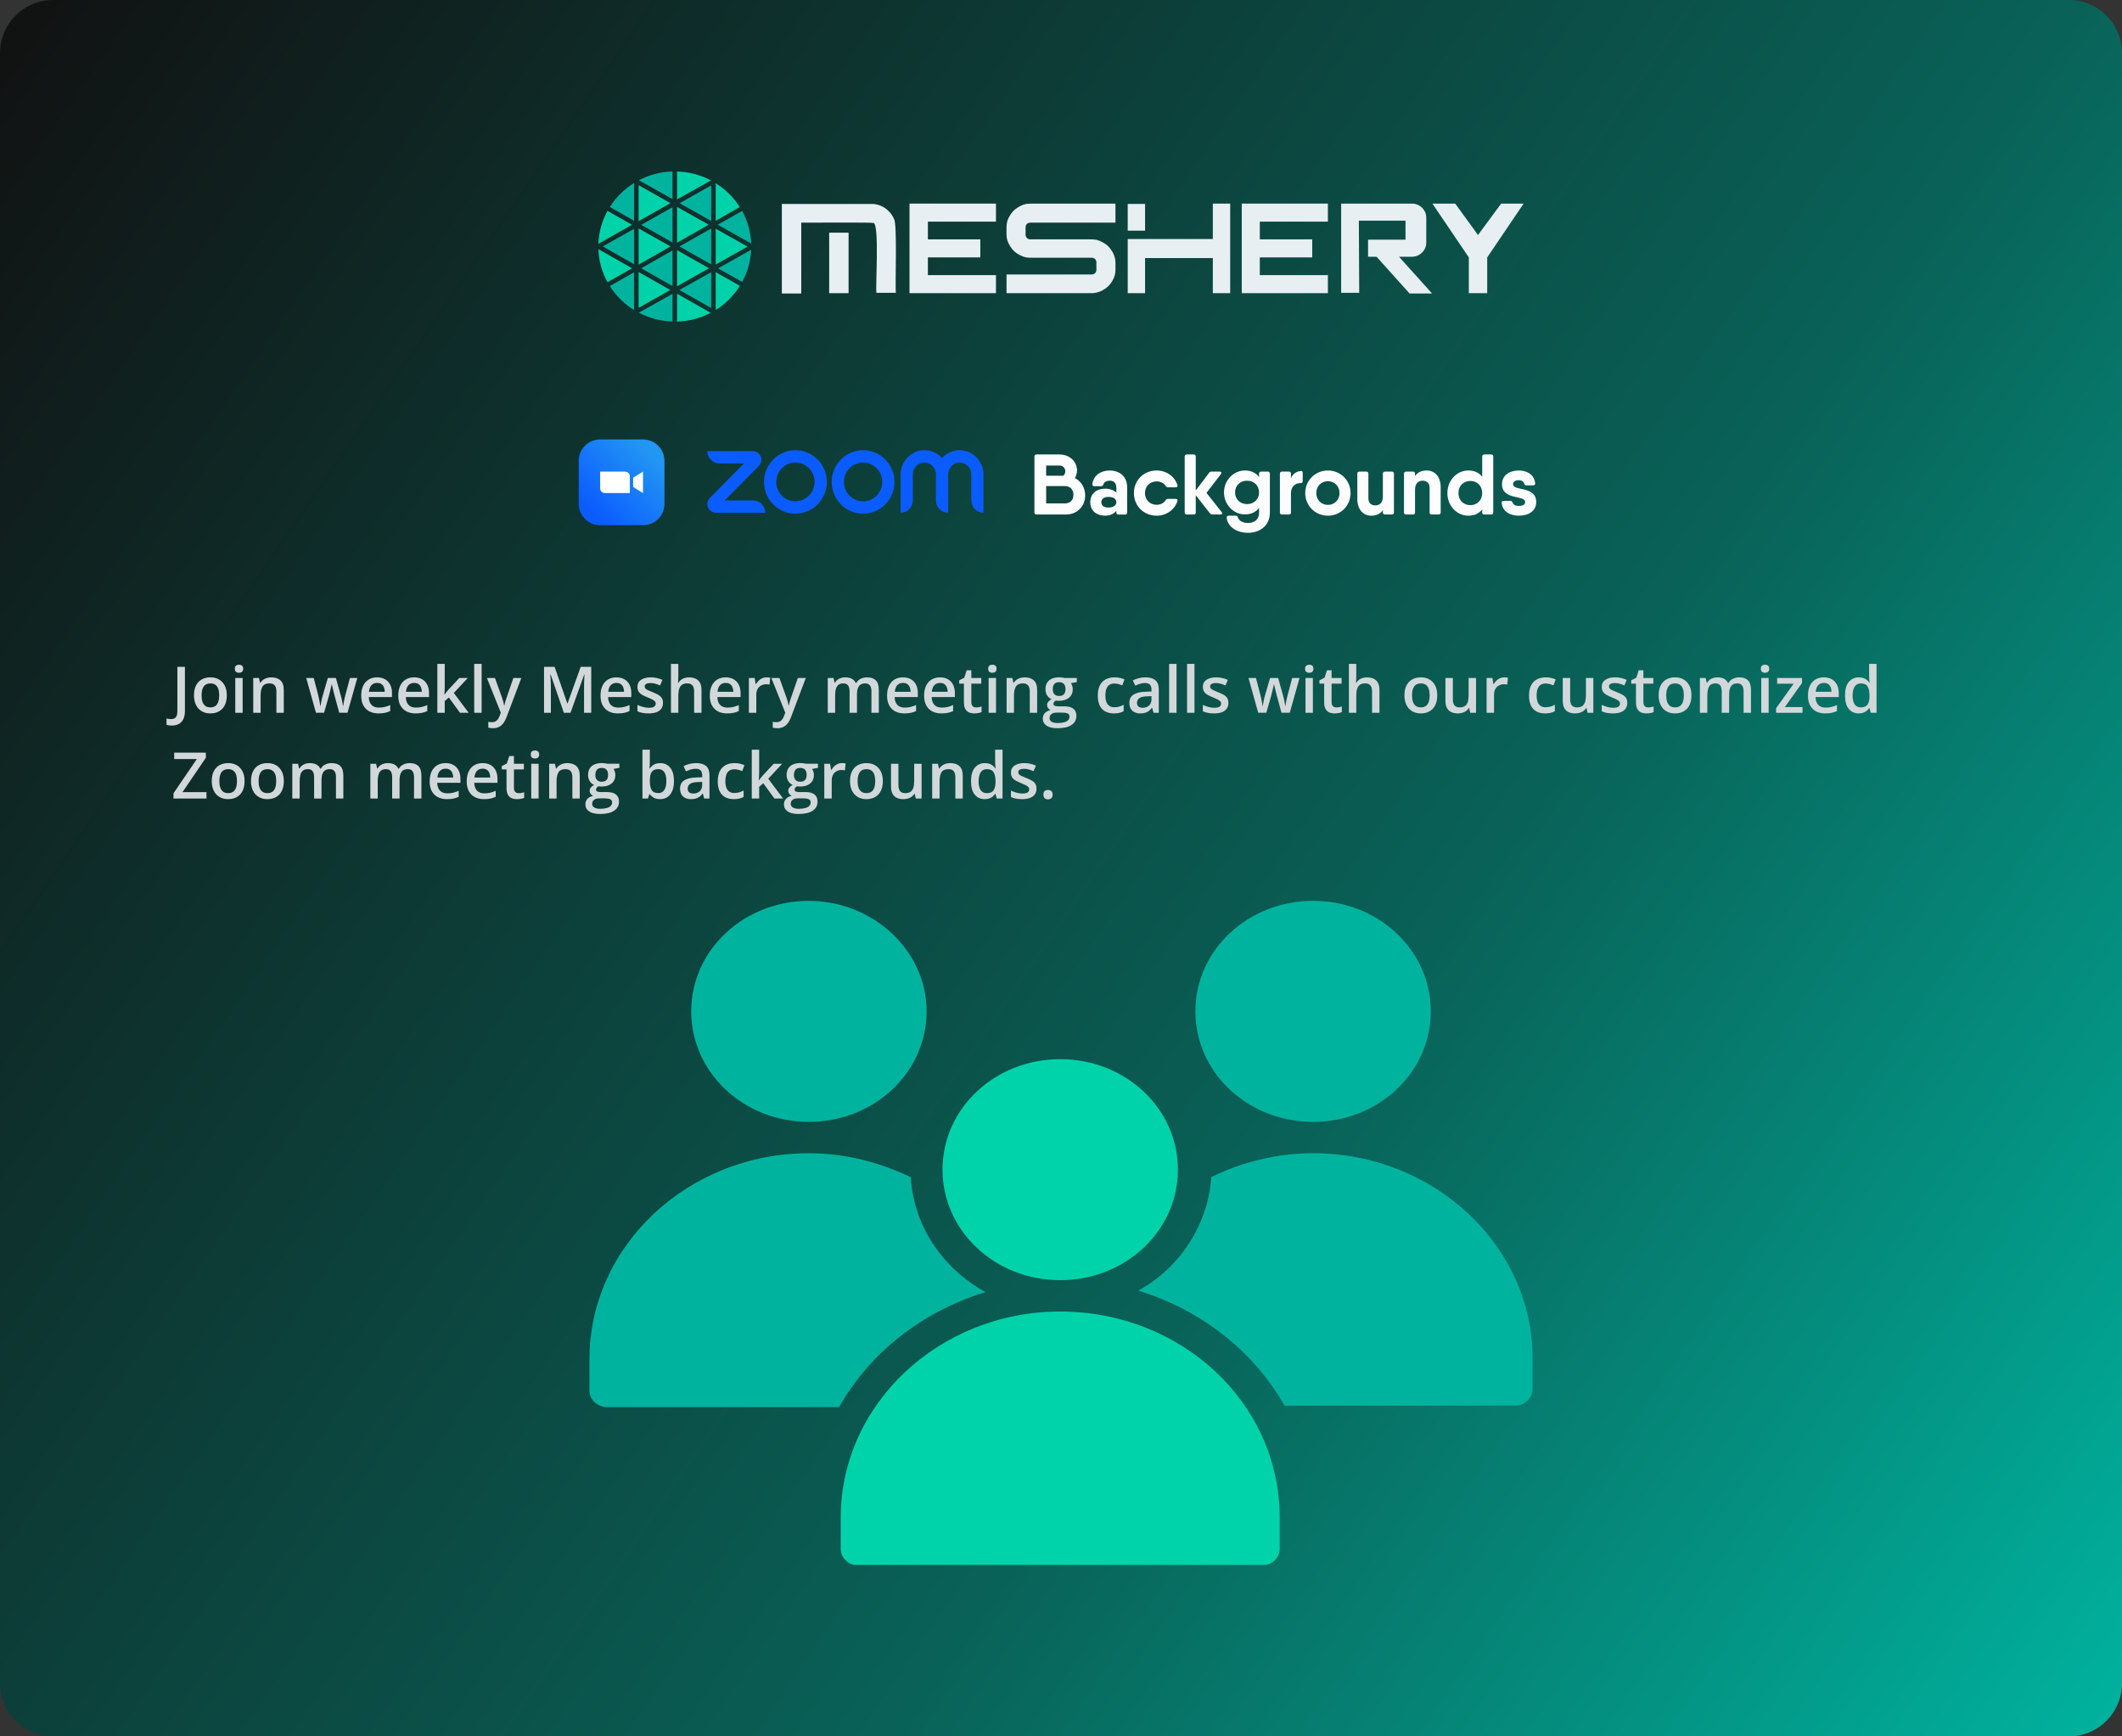 <svg width="396" height="324" viewBox="0 0 396 324" fill="none" xmlns="http://www.w3.org/2000/svg">
<rect x="0" y="0" width="396" height="324" fill="#333333" stroke="none"/>
<path d="M0 9.9C0 4.432 4.432 0 9.9 0H386.1C391.568 0 396 4.432 396 9.9V314.1C396 319.568 391.568 324 386.1 324H9.9C4.432 324 0 319.568 0 314.1V9.9Z" fill="url(#paint0_linear_27368_5280)"/>
<path d="M126.352 38.607V45.284L132.245 41.928L126.352 38.607Z" fill="#00D3A9"/>
<path d="M126.352 46.682V53.411L132.299 50.055L126.352 46.682Z" fill="#00D3A9"/>
<path d="M125.5 45.249V38.66L119.678 41.946L125.5 45.249Z" fill="#00B39F"/>
<path d="M113.805 53.376C114.944 55.176 116.493 56.714 118.327 57.85V50.807L113.805 53.376Z" fill="#00B39F"/>
<path d="M125.5 53.376V46.734L119.66 50.055L125.5 53.376Z" fill="#00B39F"/>
<path d="M119.174 57.431L125.085 54.11L119.174 50.754V57.431Z" fill="#00D3A9"/>
<path d="M132.712 57.466V50.789L126.801 54.11L132.712 57.466Z" fill="#00B39F"/>
<path d="M138.499 52.606C139.514 50.754 140.083 48.709 140.172 46.611L134.012 50.072L138.499 52.606Z" fill="#00B39F"/>
<path d="M133.562 49.356L139.509 46.018L133.562 42.68V49.356Z" fill="#00D3A9"/>
<path d="M132.71 41.23V34.605L126.834 37.909L132.71 41.23Z" fill="#00B39F"/>
<path d="M132.708 49.321V42.645L126.814 45.983L132.708 49.321Z" fill="#00B39F"/>
<path d="M119.174 42.627V49.374L125.121 45.983L119.174 42.627Z" fill="#00D3A9"/>
<path d="M125.5 32C123.31 32.052 121.173 32.612 119.232 33.626L125.5 37.156V32Z" fill="#00B39F"/>
<path d="M119.174 34.553V41.264L125.121 37.909L119.174 34.553Z" fill="#00D3A9"/>
<path d="M118.327 34.15C116.493 35.286 114.944 36.807 113.805 38.625L118.327 41.194V34.168V34.15Z" fill="#00B39F"/>
<path d="M132.672 33.66C130.732 32.629 128.559 32.07 126.352 32V37.209L132.672 33.66Z" fill="#00D3A9"/>
<path d="M111.664 46.49C111.735 48.658 112.323 50.755 113.373 52.66L117.949 50.056L111.664 46.49Z" fill="#00D3A9"/>
<path d="M113.373 39.34C112.323 41.227 111.753 43.342 111.664 45.492L117.949 41.944L113.356 39.34H113.373Z" fill="#00D3A9"/>
<path d="M119.232 58.357C121.173 59.371 123.31 59.93 125.5 59.982V54.826L119.232 58.339V58.357Z" fill="#00B39F"/>
<path d="M138.049 38.641C136.91 36.84 135.379 35.32 133.562 34.184V41.193L138.049 38.641Z" fill="#00D3A9"/>
<path d="M133.562 57.833C135.396 56.697 136.928 55.159 138.067 53.341L133.562 50.789V57.85V57.833Z" fill="#00D3A9"/>
<path d="M140.185 45.442C140.096 43.309 139.526 41.23 138.493 39.359L133.953 41.929L140.185 45.442Z" fill="#00B39F"/>
<path d="M126.352 60C128.542 59.947 130.678 59.388 132.619 58.374L126.352 54.809V60Z" fill="#00D3A9"/>
<path d="M118.328 49.304V42.697L112.488 45.983L118.328 49.304Z" fill="#00B39F"/>
<path d="M231.732 40.609V41.358V44.663V48.717V54.703H247.805V51.336H235.099V48.717V48.031H244.883V44.663H235.099V41.358H247.805V37.99H231.732V40.609Z" fill="#E7EFF3"/>
<path d="M169.729 40.609V41.358V44.663V48.717V54.703H185.865V51.336H173.159V48.717V48.031H182.942V44.663H173.159V41.358H185.865V37.99H169.729V40.609Z" fill="#E7EFF3"/>
<path d="M208.163 50.338C208.163 50.962 208.036 51.523 207.782 52.022C207.528 52.583 207.21 53.02 206.829 53.394C206.448 53.768 205.94 54.08 205.431 54.329C204.86 54.579 204.288 54.703 203.716 54.703H187.834V51.211H203.716C203.97 51.211 204.161 51.149 204.351 50.962C204.542 50.775 204.606 50.587 204.606 50.338V48.966C204.606 48.717 204.542 48.529 204.351 48.342C204.161 48.155 203.97 48.093 203.716 48.093H192.281C191.646 48.093 191.074 47.968 190.566 47.719C189.994 47.469 189.549 47.157 189.168 46.783C188.787 46.409 188.469 45.91 188.215 45.411C187.961 44.913 187.834 44.351 187.834 43.728V42.356C187.834 41.732 187.961 41.171 188.215 40.672C188.469 40.173 188.787 39.674 189.168 39.3C189.549 38.926 190.057 38.614 190.566 38.364C191.074 38.115 191.646 37.99 192.281 37.99H208.163V41.545H192.281C192.027 41.545 191.836 41.607 191.646 41.794C191.455 41.981 191.392 42.169 191.392 42.418V43.79C191.392 44.039 191.455 44.227 191.646 44.414C191.836 44.601 192.027 44.663 192.281 44.663H203.716C204.351 44.663 204.923 44.788 205.431 45.037C205.94 45.287 206.448 45.598 206.829 45.973C207.21 46.347 207.528 46.846 207.782 47.345C208.036 47.906 208.163 48.467 208.163 49.028V50.338Z" fill="#E7EFF3"/>
<path d="M229.573 54.703H226.333V48.155H213.691V54.703H210.451V44.601H226.333V37.99H229.573V54.703ZM213.691 43.042H210.451V38.053H213.691V43.042Z" fill="#E7EFF3"/>
<path d="M275.821 43.852L271.565 37.99H267.309L274.106 48.031V54.703H277.537V48.031L284.334 37.99H280.141L275.821 43.852Z" fill="#E7EFF3"/>
<path d="M253.587 41.171H262.29V42.356V43.541V44.725H255.302V47.906H256.89L263.052 54.766H267.245L261.083 47.906H263.243C263.307 47.906 263.37 47.906 263.497 47.906C264.958 47.906 266.165 46.721 266.165 45.287V43.541V42.356V40.609C266.165 39.175 264.958 37.99 263.497 37.99C263.434 37.99 263.37 37.99 263.243 37.99H253.523H253.46H250.283V54.641H253.65L253.587 41.171Z" fill="#E7EFF3"/>
<path d="M166.807 40.797C166.108 39.176 164.393 37.991 162.551 38.053H145.906V41.608V54.766H149.527V41.545C154.483 41.545 162.741 41.483 162.932 41.608C164.203 41.234 163.313 54.205 163.567 54.642H167.188C166.998 53.519 167.506 41.545 166.807 40.797Z" fill="#E7EFF3"/>
<path d="M158.359 43.416H154.738V54.704H158.359V43.416Z" fill="#E7EFF3"/>
<path d="M108 86C108 83.791 109.791 82 112 82H120C122.209 82 124 83.791 124 86V94C124 96.209 122.209 98 120 98H112C109.791 98 108 96.209 108 94V86Z" fill="url(#paint1_linear_27368_5280)"/>
<path fill-rule="evenodd" clip-rule="evenodd" d="M112.921 92.002H117.537V88.859C117.537 88.386 117.123 88.002 116.614 88.002H111.998V91.145C111.998 91.618 112.411 92.002 112.921 92.002ZM118.152 90.859L119.998 92.002V88.002L118.152 89.145L118.152 90.859Z" fill="white"/>
<g clip-path="url(#clip0_27368_5280)">
<path d="M142.809 95.673H133.64C133.034 95.673 132.458 95.351 132.179 94.802C131.86 94.173 131.977 93.419 132.466 92.924L138.846 86.475H134.277C133.018 86.475 132 85.445 132 84.173H140.447C141.053 84.173 141.628 84.495 141.908 85.045C142.227 85.673 142.11 86.427 141.621 86.922L135.241 93.372H140.533C141.791 93.372 142.809 94.401 142.809 95.673ZM179.1 84C177.787 84 176.605 84.573 175.797 85.493C174.982 84.573 173.8 84 172.495 84C170.055 84 168.065 86.105 168.065 88.564V95.673C169.324 95.673 170.342 94.644 170.342 93.372V88.54C170.342 87.354 171.251 86.349 172.417 86.302C173.645 86.255 174.663 87.252 174.663 88.486V93.372C174.663 94.644 175.681 95.673 176.94 95.673V88.54C176.94 87.354 177.849 86.349 179.014 86.302C180.242 86.255 181.26 87.252 181.26 88.486V93.372C181.26 94.644 182.279 95.673 183.537 95.673V88.564C183.529 86.105 181.54 84 179.1 84ZM154.295 89.923C154.295 93.191 151.668 95.846 148.436 95.846C145.203 95.846 142.576 93.191 142.576 89.923C142.576 86.655 145.211 84 148.436 84C151.661 84 154.295 86.655 154.295 89.923ZM152.018 89.923C152.018 87.928 150.41 86.302 148.436 86.302C146.462 86.302 144.853 87.928 144.853 89.923C144.853 91.918 146.462 93.545 148.436 93.545C150.41 93.545 152.018 91.918 152.018 89.923ZM166.923 89.923C166.923 93.191 164.296 95.846 161.064 95.846C157.831 95.846 155.204 93.191 155.204 89.923C155.204 86.655 157.839 84 161.064 84C164.288 84 166.923 86.655 166.923 89.923ZM164.646 89.923C164.646 87.928 163.037 86.302 161.064 86.302C159.09 86.302 157.481 87.928 157.481 89.923C157.481 91.918 159.09 93.545 161.064 93.545C163.037 93.545 164.646 91.918 164.646 89.923Z" fill="#0B5CFF"/>
</g>
<path d="M200.592 89.2C201.76 89.808 202.512 90.992 202.512 92.448C202.512 94.464 201.008 96 198.976 96H193.68H193.408C193.168 96 193.04 95.872 193.04 95.632V85.184C193.04 84.944 193.168 84.8 193.408 84.8H195.232H197.696C199.6 84.8 200.992 86.096 200.992 87.824C200.992 88.32 200.848 88.8 200.592 89.2ZM197.696 86.864H195.232V88.768H198.448C198.672 88.544 198.8 88.256 198.8 87.952C198.8 87.328 198.368 86.864 197.696 86.864ZM198.704 93.936C199.792 93.936 200.32 93.232 200.32 92.32C200.32 91.424 199.792 90.704 198.72 90.704H195.232V93.936H198.704ZM207.097 87.792C208.857 87.792 210.345 88.848 210.345 90.928V95.632C210.345 95.872 210.217 96.016 209.961 96.016H208.713C208.473 96.016 208.329 95.872 208.329 95.632V95.312C207.865 95.872 207.177 96.224 206.169 96.224C204.745 96.224 203.465 95.392 203.465 93.712C203.465 92.032 204.745 91.184 206.169 91.184C207.177 91.184 207.865 91.488 208.329 91.904V91.04C208.329 90.096 207.849 89.696 207.097 89.696C206.489 89.696 206.041 89.952 205.913 90.384C205.817 90.608 205.737 90.72 205.513 90.72H204.233C203.993 90.72 203.833 90.592 203.849 90.336C204.057 88.688 205.449 87.792 207.097 87.792ZM206.857 94.704C207.769 94.704 208.329 94.288 208.329 93.712C208.329 93.088 207.769 92.72 206.857 92.72C205.961 92.72 205.529 93.136 205.529 93.712C205.529 94.288 205.961 94.704 206.857 94.704ZM219.398 93.088C219.67 93.088 219.814 93.248 219.718 93.52C219.206 95.12 217.67 96.224 215.846 96.224C213.414 96.224 211.606 94.384 211.606 92C211.606 89.632 213.414 87.792 215.846 87.792C217.67 87.792 219.206 88.896 219.718 90.496C219.814 90.752 219.67 90.928 219.398 90.928H217.974C217.766 90.928 217.622 90.832 217.51 90.656C217.174 90.128 216.566 89.824 215.846 89.824C214.614 89.824 213.67 90.736 213.67 92C213.67 93.28 214.614 94.192 215.846 94.192C216.566 94.192 217.174 93.872 217.51 93.36C217.622 93.184 217.75 93.088 217.974 93.088H219.398ZM227.98 95.552C228.172 95.792 228.076 96 227.756 96H226.236C226.044 96 225.9 95.936 225.788 95.776L223.148 92.4V95.632C223.148 95.872 223.02 96 222.78 96H221.468C221.228 96 221.084 95.872 221.084 95.632V85.184C221.084 84.944 221.228 84.8 221.468 84.8H222.78C223.02 84.8 223.148 84.944 223.148 85.184V91.52L225.628 88.24C225.74 88.08 225.884 88 226.076 88H227.612C227.916 88 228.028 88.208 227.836 88.464L225.148 91.968L227.98 95.552ZM236.594 88C236.85 88 236.978 88.144 236.978 88.384V95.632C236.978 98.256 234.898 99.424 232.898 99.424C230.962 99.424 229.154 98.448 228.914 96.624C228.898 96.368 229.058 96.224 229.298 96.224H230.61C230.834 96.224 230.946 96.352 231.026 96.56C231.202 97.12 231.842 97.584 232.898 97.584C234.178 97.584 234.962 96.88 234.962 95.632V94.784C234.386 95.52 233.522 95.984 232.322 95.984C230.178 95.984 228.418 94.144 228.418 91.888C228.418 89.632 230.178 87.792 232.322 87.792C233.522 87.792 234.386 88.256 234.962 88.992V88.384C234.962 88.144 235.106 88 235.346 88H236.594ZM232.722 94.064C234.018 94.064 234.962 93.152 234.962 91.888C234.962 90.608 234.018 89.696 232.722 89.696C231.426 89.696 230.482 90.608 230.482 91.888C230.482 93.152 231.426 94.064 232.722 94.064ZM242.722 87.888C242.978 87.84 243.106 88 243.106 88.24V89.76C243.106 90 243.01 90.128 242.818 90.128C241.842 90.128 240.914 90.64 240.914 92.064V95.632C240.914 95.872 240.786 96 240.546 96H239.234C238.994 96 238.85 95.872 238.85 95.632V88.384C238.85 88.144 238.994 88 239.234 88H240.546C240.786 88 240.914 88.144 240.914 88.384V89.216C241.266 88.4 241.922 87.984 242.722 87.888ZM247.815 96.224C245.463 96.224 243.575 94.384 243.575 92C243.575 89.632 245.463 87.792 247.815 87.792C250.151 87.792 252.039 89.632 252.039 92C252.039 94.384 250.151 96.224 247.815 96.224ZM247.815 94.208C249.031 94.208 249.975 93.296 249.975 92C249.975 90.704 249.031 89.792 247.815 89.792C246.583 89.792 245.639 90.704 245.639 92C245.639 93.296 246.583 94.208 247.815 94.208ZM259.747 88C260.003 88 260.131 88.144 260.131 88.384V95.632C260.131 95.872 260.003 96 259.747 96H258.451C258.211 96 258.067 95.872 258.067 95.632V95.184C257.619 95.856 256.883 96.224 255.891 96.224C254.403 96.224 253.299 95.072 253.299 93.12V88.384C253.299 88.144 253.427 88 253.667 88H254.979C255.219 88 255.363 88.144 255.363 88.384V92.96C255.363 93.872 255.907 94.304 256.627 94.304C257.443 94.304 258.067 93.84 258.067 92.64V88.384C258.067 88.144 258.211 88 258.451 88H259.747ZM266.246 87.792C267.734 87.792 268.854 88.928 268.854 90.896V95.632C268.854 95.872 268.71 96 268.47 96H267.158C266.918 96 266.79 95.872 266.79 95.632V91.056C266.79 90.128 266.246 89.696 265.51 89.696C264.71 89.696 264.07 90.176 264.07 91.376V95.632C264.07 95.872 263.942 96 263.686 96H262.39C262.15 96 262.006 95.872 262.006 95.632V88.384C262.006 88.144 262.15 88 262.39 88H263.686C263.942 88 264.07 88.144 264.07 88.384V88.832C264.518 88.16 265.254 87.792 266.246 87.792ZM278.282 84.8C278.538 84.8 278.666 84.944 278.666 85.184V95.632C278.666 95.872 278.538 96 278.282 96H276.986C276.746 96 276.602 95.872 276.602 95.632V95.056C276.026 95.792 275.178 96.224 274.01 96.224C271.866 96.224 270.106 94.384 270.106 92C270.106 89.632 271.866 87.792 274.01 87.792C275.178 87.792 276.026 88.224 276.602 88.96V85.184C276.602 84.944 276.746 84.8 276.986 84.8H278.282ZM274.394 94.256C275.658 94.256 276.602 93.344 276.602 92C276.602 90.656 275.658 89.744 274.394 89.744C273.114 89.744 272.17 90.656 272.17 92C272.17 93.344 273.114 94.256 274.394 94.256ZM282.361 90.336C282.361 91.728 286.681 90.592 286.681 93.68C286.681 95.392 285.209 96.224 283.433 96.224C281.801 96.224 280.409 95.456 280.233 93.856C280.201 93.6 280.361 93.456 280.601 93.456H281.881C282.105 93.456 282.185 93.584 282.281 93.792C282.425 94.208 282.857 94.4 283.433 94.4C284.201 94.4 284.617 94.144 284.617 93.68C284.617 92.304 280.297 93.408 280.297 90.336C280.297 88.64 281.769 87.792 283.433 87.792C284.937 87.792 286.297 88.544 286.489 90.16C286.521 90.416 286.361 90.56 286.121 90.56H284.841C284.617 90.56 284.521 90.432 284.425 90.208C284.313 89.808 283.913 89.6 283.433 89.6C282.777 89.6 282.361 89.872 282.361 90.336Z" fill="#FDFDFD"/>
<path d="M32.059 135.385C31.844 135.385 31.656 135.371 31.496 135.344C31.332 135.32 31.191 135.287 31.074 135.244V134.066C31.199 134.098 31.334 134.125 31.479 134.148C31.623 134.172 31.777 134.184 31.941 134.184C32.156 134.184 32.352 134.143 32.527 134.061C32.703 133.979 32.842 133.83 32.943 133.615C33.049 133.4 33.102 133.098 33.102 132.707V124.434H34.508V132.66C34.508 133.297 34.406 133.814 34.203 134.213C34 134.615 33.715 134.91 33.348 135.098C32.98 135.289 32.551 135.385 32.059 135.385ZM42.324 129.742C42.324 130.281 42.254 130.76 42.113 131.178C41.973 131.596 41.768 131.949 41.498 132.238C41.228 132.523 40.904 132.742 40.525 132.895C40.147 133.043 39.719 133.117 39.242 133.117C38.797 133.117 38.389 133.043 38.018 132.895C37.647 132.742 37.324 132.523 37.051 132.238C36.781 131.949 36.572 131.596 36.424 131.178C36.275 130.76 36.201 130.281 36.201 129.742C36.201 129.027 36.324 128.422 36.57 127.926C36.82 127.426 37.176 127.045 37.637 126.783C38.098 126.521 38.647 126.391 39.283 126.391C39.881 126.391 40.408 126.521 40.865 126.783C41.322 127.045 41.68 127.426 41.938 127.926C42.195 128.426 42.324 129.031 42.324 129.742ZM37.619 129.742C37.619 130.215 37.676 130.619 37.789 130.955C37.906 131.291 38.086 131.549 38.328 131.729C38.57 131.904 38.883 131.992 39.266 131.992C39.648 131.992 39.961 131.904 40.203 131.729C40.445 131.549 40.623 131.291 40.736 130.955C40.85 130.619 40.906 130.215 40.906 129.742C40.906 129.27 40.85 128.869 40.736 128.541C40.623 128.209 40.445 127.957 40.203 127.785C39.961 127.609 39.647 127.521 39.26 127.521C38.69 127.521 38.273 127.713 38.012 128.096C37.75 128.479 37.619 129.027 37.619 129.742ZM45.283 126.514V133H43.906V126.514H45.283ZM44.603 124.029C44.815 124.029 44.996 124.086 45.148 124.199C45.305 124.312 45.383 124.508 45.383 124.785C45.383 125.059 45.305 125.254 45.148 125.371C44.996 125.484 44.815 125.541 44.603 125.541C44.385 125.541 44.199 125.484 44.047 125.371C43.898 125.254 43.824 125.059 43.824 124.785C43.824 124.508 43.898 124.312 44.047 124.199C44.199 124.086 44.385 124.029 44.603 124.029ZM50.639 126.391C51.369 126.391 51.938 126.58 52.344 126.959C52.754 127.334 52.959 127.938 52.959 128.77V133H51.582V129.027C51.582 128.523 51.478 128.146 51.272 127.896C51.065 127.643 50.744 127.516 50.31 127.516C49.682 127.516 49.244 127.709 48.998 128.096C48.756 128.482 48.635 129.043 48.635 129.777V133H47.258V126.514H48.33L48.523 127.393H48.6C48.74 127.166 48.914 126.98 49.121 126.836C49.332 126.688 49.566 126.576 49.824 126.502C50.086 126.428 50.357 126.391 50.639 126.391ZM63.307 132.994L62.486 129.977C62.447 129.828 62.4 129.648 62.346 129.438C62.291 129.227 62.236 129.01 62.182 128.787C62.127 128.561 62.076 128.352 62.029 128.16C61.986 127.969 61.953 127.82 61.93 127.715H61.883C61.863 127.82 61.832 127.969 61.789 128.16C61.746 128.352 61.697 128.561 61.643 128.787C61.588 129.014 61.533 129.234 61.478 129.449C61.428 129.664 61.381 129.848 61.338 130L60.477 132.994H58.965L57.148 126.508H58.543L59.387 129.73C59.441 129.949 59.494 130.186 59.545 130.439C59.6 130.693 59.647 130.936 59.685 131.166C59.725 131.396 59.754 131.586 59.773 131.734H59.82C59.836 131.629 59.857 131.496 59.885 131.336C59.912 131.172 59.943 131.002 59.978 130.826C60.014 130.646 60.049 130.479 60.084 130.322C60.119 130.162 60.152 130.033 60.184 129.936L61.18 126.508H62.685L63.641 129.936C63.684 130.084 63.73 130.271 63.781 130.498C63.832 130.721 63.877 130.945 63.916 131.172C63.959 131.395 63.986 131.58 63.998 131.729H64.045C64.061 131.596 64.088 131.416 64.127 131.189C64.17 130.959 64.219 130.715 64.273 130.457C64.328 130.195 64.385 129.953 64.443 129.73L65.305 126.508H66.676L64.848 132.994H63.307ZM70.373 126.391C70.951 126.391 71.447 126.51 71.861 126.748C72.275 126.986 72.594 127.324 72.816 127.762C73.039 128.199 73.15 128.723 73.15 129.332V130.07H68.82C68.836 130.699 69.004 131.184 69.324 131.523C69.648 131.863 70.102 132.033 70.684 132.033C71.098 132.033 71.469 131.994 71.797 131.916C72.129 131.834 72.471 131.715 72.822 131.559V132.678C72.498 132.83 72.168 132.941 71.832 133.012C71.496 133.082 71.094 133.117 70.625 133.117C69.988 133.117 69.428 132.994 68.943 132.748C68.463 132.498 68.086 132.127 67.812 131.635C67.543 131.143 67.408 130.531 67.408 129.801C67.408 129.074 67.531 128.457 67.777 127.949C68.023 127.441 68.369 127.055 68.814 126.789C69.26 126.523 69.779 126.391 70.373 126.391ZM70.373 127.428C69.939 127.428 69.588 127.568 69.318 127.85C69.053 128.131 68.897 128.543 68.85 129.086H71.803C71.799 128.762 71.744 128.475 71.639 128.225C71.537 127.975 71.381 127.779 71.17 127.639C70.963 127.498 70.697 127.428 70.373 127.428ZM77.287 126.391C77.865 126.391 78.361 126.51 78.775 126.748C79.189 126.986 79.508 127.324 79.731 127.762C79.953 128.199 80.064 128.723 80.064 129.332V130.07H75.734C75.75 130.699 75.918 131.184 76.238 131.523C76.562 131.863 77.016 132.033 77.598 132.033C78.012 132.033 78.383 131.994 78.711 131.916C79.043 131.834 79.385 131.715 79.736 131.559V132.678C79.412 132.83 79.082 132.941 78.746 133.012C78.41 133.082 78.008 133.117 77.539 133.117C76.902 133.117 76.342 132.994 75.857 132.748C75.377 132.498 75 132.127 74.727 131.635C74.457 131.143 74.322 130.531 74.322 129.801C74.322 129.074 74.445 128.457 74.691 127.949C74.938 127.441 75.283 127.055 75.728 126.789C76.174 126.523 76.693 126.391 77.287 126.391ZM77.287 127.428C76.853 127.428 76.502 127.568 76.232 127.85C75.967 128.131 75.811 128.543 75.764 129.086H78.717C78.713 128.762 78.658 128.475 78.553 128.225C78.451 127.975 78.295 127.779 78.084 127.639C77.877 127.498 77.611 127.428 77.287 127.428ZM82.994 123.883V128.289C82.994 128.488 82.986 128.707 82.971 128.945C82.955 129.18 82.939 129.4 82.924 129.607H82.953C83.055 129.471 83.176 129.311 83.316 129.127C83.461 128.943 83.598 128.783 83.727 128.646L85.707 126.514H87.289L84.693 129.303L87.459 133H85.842L83.768 130.152L82.994 130.814V133H81.617V123.883H82.994ZM89.879 133H88.496V123.883H89.879V133ZM90.869 126.514H92.369L93.699 130.217C93.758 130.385 93.811 130.551 93.857 130.715C93.908 130.875 93.951 131.033 93.986 131.189C94.025 131.346 94.057 131.502 94.08 131.658H94.115C94.154 131.455 94.209 131.229 94.279 130.979C94.353 130.725 94.436 130.471 94.525 130.217L95.803 126.514H97.285L94.502 133.891C94.342 134.312 94.144 134.672 93.91 134.969C93.68 135.27 93.406 135.496 93.09 135.648C92.773 135.805 92.412 135.883 92.006 135.883C91.811 135.883 91.641 135.871 91.496 135.848C91.352 135.828 91.228 135.807 91.127 135.783V134.682C91.209 134.701 91.312 134.719 91.438 134.734C91.562 134.75 91.691 134.758 91.824 134.758C92.07 134.758 92.283 134.709 92.463 134.611C92.643 134.514 92.795 134.375 92.92 134.195C93.045 134.02 93.148 133.818 93.231 133.592L93.459 132.982L90.869 126.514ZM105.225 133L102.758 125.846H102.705C102.717 126.006 102.73 126.225 102.746 126.502C102.762 126.779 102.775 127.076 102.787 127.393C102.799 127.709 102.805 128.012 102.805 128.301V133H101.527V124.434H103.502L105.875 131.271H105.91L108.365 124.434H110.334V133H108.992V128.23C108.992 127.969 108.996 127.686 109.004 127.381C109.016 127.076 109.027 126.787 109.039 126.514C109.055 126.24 109.066 126.021 109.074 125.857H109.027L106.467 133H105.225ZM115.033 126.391C115.611 126.391 116.107 126.51 116.521 126.748C116.936 126.986 117.254 127.324 117.477 127.762C117.699 128.199 117.811 128.723 117.811 129.332V130.07H113.48C113.496 130.699 113.664 131.184 113.984 131.523C114.309 131.863 114.762 132.033 115.344 132.033C115.758 132.033 116.129 131.994 116.457 131.916C116.789 131.834 117.131 131.715 117.482 131.559V132.678C117.158 132.83 116.828 132.941 116.492 133.012C116.156 133.082 115.754 133.117 115.285 133.117C114.648 133.117 114.088 132.994 113.604 132.748C113.123 132.498 112.746 132.127 112.473 131.635C112.203 131.143 112.068 130.531 112.068 129.801C112.068 129.074 112.191 128.457 112.438 127.949C112.684 127.441 113.029 127.055 113.475 126.789C113.92 126.523 114.439 126.391 115.033 126.391ZM115.033 127.428C114.6 127.428 114.248 127.568 113.979 127.85C113.713 128.131 113.557 128.543 113.51 129.086H116.463C116.459 128.762 116.404 128.475 116.299 128.225C116.197 127.975 116.041 127.779 115.83 127.639C115.623 127.498 115.357 127.428 115.033 127.428ZM123.723 131.148C123.723 131.574 123.619 131.934 123.412 132.227C123.205 132.52 122.902 132.742 122.504 132.895C122.109 133.043 121.625 133.117 121.051 133.117C120.598 133.117 120.207 133.084 119.879 133.018C119.555 132.955 119.248 132.857 118.959 132.725V131.535C119.268 131.68 119.613 131.805 119.996 131.91C120.383 132.016 120.748 132.068 121.092 132.068C121.545 132.068 121.871 131.998 122.07 131.857C122.27 131.713 122.369 131.521 122.369 131.283C122.369 131.143 122.328 131.018 122.246 130.908C122.168 130.795 122.02 130.68 121.801 130.562C121.586 130.441 121.27 130.297 120.852 130.129C120.441 129.965 120.096 129.801 119.814 129.637C119.533 129.473 119.32 129.275 119.176 129.045C119.031 128.811 118.959 128.512 118.959 128.148C118.959 127.574 119.186 127.139 119.639 126.842C120.096 126.541 120.699 126.391 121.449 126.391C121.848 126.391 122.223 126.432 122.574 126.514C122.93 126.592 123.277 126.707 123.617 126.859L123.184 127.896C122.891 127.768 122.596 127.662 122.299 127.58C122.006 127.494 121.707 127.451 121.402 127.451C121.047 127.451 120.775 127.506 120.588 127.615C120.404 127.725 120.312 127.881 120.312 128.084C120.312 128.236 120.357 128.365 120.447 128.471C120.537 128.576 120.691 128.682 120.91 128.787C121.133 128.893 121.441 129.023 121.836 129.18C122.223 129.328 122.557 129.484 122.838 129.648C123.123 129.809 123.342 130.006 123.494 130.24C123.646 130.475 123.723 130.777 123.723 131.148ZM126.588 123.883V126.174C126.588 126.412 126.58 126.645 126.564 126.871C126.553 127.098 126.539 127.273 126.523 127.398H126.6C126.736 127.172 126.904 126.986 127.104 126.842C127.303 126.693 127.525 126.582 127.771 126.508C128.021 126.434 128.287 126.396 128.568 126.396C129.064 126.396 129.486 126.48 129.834 126.648C130.182 126.812 130.447 127.068 130.631 127.416C130.818 127.764 130.912 128.215 130.912 128.77V133H129.535V129.027C129.535 128.523 129.432 128.146 129.225 127.896C129.018 127.643 128.697 127.516 128.264 127.516C127.846 127.516 127.514 127.604 127.268 127.779C127.025 127.951 126.852 128.207 126.746 128.547C126.641 128.883 126.588 129.293 126.588 129.777V133H125.211V123.883H126.588ZM135.424 126.391C136.002 126.391 136.498 126.51 136.912 126.748C137.326 126.986 137.645 127.324 137.867 127.762C138.09 128.199 138.201 128.723 138.201 129.332V130.07H133.871C133.887 130.699 134.055 131.184 134.375 131.523C134.699 131.863 135.152 132.033 135.734 132.033C136.148 132.033 136.52 131.994 136.848 131.916C137.18 131.834 137.521 131.715 137.873 131.559V132.678C137.549 132.83 137.219 132.941 136.883 133.012C136.547 133.082 136.145 133.117 135.676 133.117C135.039 133.117 134.479 132.994 133.994 132.748C133.514 132.498 133.137 132.127 132.863 131.635C132.594 131.143 132.459 130.531 132.459 129.801C132.459 129.074 132.582 128.457 132.828 127.949C133.074 127.441 133.42 127.055 133.865 126.789C134.311 126.523 134.83 126.391 135.424 126.391ZM135.424 127.428C134.99 127.428 134.639 127.568 134.369 127.85C134.104 128.131 133.947 128.543 133.9 129.086H136.854C136.85 128.762 136.795 128.475 136.689 128.225C136.588 127.975 136.432 127.779 136.221 127.639C136.014 127.498 135.748 127.428 135.424 127.428ZM143.041 126.391C143.15 126.391 143.27 126.396 143.398 126.408C143.527 126.42 143.639 126.436 143.732 126.455L143.604 127.744C143.521 127.721 143.42 127.703 143.299 127.691C143.182 127.68 143.076 127.674 142.982 127.674C142.736 127.674 142.502 127.715 142.279 127.797C142.057 127.875 141.859 127.996 141.688 128.16C141.516 128.32 141.381 128.521 141.283 128.764C141.186 129.006 141.137 129.287 141.137 129.607V133H139.754V126.514H140.832L141.02 127.656H141.084C141.213 127.426 141.373 127.215 141.564 127.023C141.756 126.832 141.975 126.68 142.221 126.566C142.471 126.449 142.744 126.391 143.041 126.391ZM143.955 126.514H145.455L146.785 130.217C146.844 130.385 146.896 130.551 146.943 130.715C146.994 130.875 147.037 131.033 147.072 131.189C147.111 131.346 147.143 131.502 147.166 131.658H147.201C147.24 131.455 147.295 131.229 147.365 130.979C147.439 130.725 147.521 130.471 147.611 130.217L148.889 126.514H150.371L147.588 133.891C147.428 134.312 147.23 134.672 146.996 134.969C146.766 135.27 146.492 135.496 146.176 135.648C145.859 135.805 145.498 135.883 145.092 135.883C144.896 135.883 144.727 135.871 144.582 135.848C144.438 135.828 144.314 135.807 144.213 135.783V134.682C144.295 134.701 144.398 134.719 144.523 134.734C144.648 134.75 144.777 134.758 144.91 134.758C145.156 134.758 145.369 134.709 145.549 134.611C145.729 134.514 145.881 134.375 146.006 134.195C146.131 134.02 146.234 133.818 146.316 133.592L146.545 132.982L143.955 126.514ZM161.803 126.391C162.529 126.391 163.076 126.578 163.443 126.953C163.814 127.328 164 127.93 164 128.758V133H162.623V129.004C162.623 128.512 162.527 128.141 162.336 127.891C162.145 127.641 161.854 127.516 161.463 127.516C160.916 127.516 160.521 127.691 160.279 128.043C160.041 128.391 159.922 128.896 159.922 129.561V133H158.545V129.004C158.545 128.676 158.502 128.402 158.416 128.184C158.334 127.961 158.207 127.795 158.035 127.686C157.863 127.572 157.646 127.516 157.385 127.516C157.006 127.516 156.703 127.602 156.477 127.773C156.254 127.945 156.094 128.199 155.996 128.535C155.898 128.867 155.85 129.275 155.85 129.76V133H154.473V126.514H155.545L155.738 127.387H155.814C155.947 127.16 156.111 126.975 156.307 126.83C156.506 126.682 156.727 126.572 156.969 126.502C157.211 126.428 157.463 126.391 157.725 126.391C158.209 126.391 158.617 126.477 158.949 126.648C159.281 126.816 159.529 127.074 159.693 127.422H159.799C160.002 127.07 160.285 126.811 160.648 126.643C161.012 126.475 161.396 126.391 161.803 126.391ZM168.506 126.391C169.084 126.391 169.58 126.51 169.994 126.748C170.408 126.986 170.727 127.324 170.949 127.762C171.172 128.199 171.283 128.723 171.283 129.332V130.07H166.953C166.969 130.699 167.137 131.184 167.457 131.523C167.781 131.863 168.234 132.033 168.816 132.033C169.23 132.033 169.602 131.994 169.93 131.916C170.262 131.834 170.604 131.715 170.955 131.559V132.678C170.631 132.83 170.301 132.941 169.965 133.012C169.629 133.082 169.227 133.117 168.758 133.117C168.121 133.117 167.561 132.994 167.076 132.748C166.596 132.498 166.219 132.127 165.945 131.635C165.676 131.143 165.541 130.531 165.541 129.801C165.541 129.074 165.664 128.457 165.91 127.949C166.156 127.441 166.502 127.055 166.947 126.789C167.393 126.523 167.912 126.391 168.506 126.391ZM168.506 127.428C168.072 127.428 167.721 127.568 167.451 127.85C167.186 128.131 167.029 128.543 166.982 129.086H169.936C169.932 128.762 169.877 128.475 169.771 128.225C169.67 127.975 169.514 127.779 169.303 127.639C169.096 127.498 168.83 127.428 168.506 127.428ZM175.42 126.391C175.998 126.391 176.494 126.51 176.908 126.748C177.322 126.986 177.641 127.324 177.863 127.762C178.086 128.199 178.197 128.723 178.197 129.332V130.07H173.867C173.883 130.699 174.051 131.184 174.371 131.523C174.695 131.863 175.148 132.033 175.73 132.033C176.145 132.033 176.516 131.994 176.844 131.916C177.176 131.834 177.518 131.715 177.869 131.559V132.678C177.545 132.83 177.215 132.941 176.879 133.012C176.543 133.082 176.141 133.117 175.672 133.117C175.035 133.117 174.475 132.994 173.99 132.748C173.51 132.498 173.133 132.127 172.859 131.635C172.59 131.143 172.455 130.531 172.455 129.801C172.455 129.074 172.578 128.457 172.824 127.949C173.07 127.441 173.416 127.055 173.861 126.789C174.307 126.523 174.826 126.391 175.42 126.391ZM175.42 127.428C174.986 127.428 174.635 127.568 174.365 127.85C174.1 128.131 173.943 128.543 173.896 129.086H176.85C176.846 128.762 176.791 128.475 176.686 128.225C176.584 127.975 176.428 127.779 176.217 127.639C176.01 127.498 175.744 127.428 175.42 127.428ZM182.164 132.004C182.344 132.004 182.521 131.988 182.697 131.957C182.873 131.922 183.033 131.881 183.178 131.834V132.877C183.025 132.943 182.828 133 182.586 133.047C182.344 133.094 182.092 133.117 181.83 133.117C181.463 133.117 181.133 133.057 180.84 132.936C180.547 132.811 180.314 132.598 180.143 132.297C179.971 131.996 179.885 131.58 179.885 131.049V127.562H179V126.947L179.949 126.461L180.4 125.072H181.268V126.514H183.125V127.562H181.268V131.031C181.268 131.359 181.35 131.604 181.514 131.764C181.678 131.924 181.895 132.004 182.164 132.004ZM185.873 126.514V133H184.496V126.514H185.873ZM185.193 124.029C185.404 124.029 185.586 124.086 185.738 124.199C185.895 124.312 185.973 124.508 185.973 124.785C185.973 125.059 185.895 125.254 185.738 125.371C185.586 125.484 185.404 125.541 185.193 125.541C184.975 125.541 184.789 125.484 184.637 125.371C184.488 125.254 184.414 125.059 184.414 124.785C184.414 124.508 184.488 124.312 184.637 124.199C184.789 124.086 184.975 124.029 185.193 124.029ZM191.229 126.391C191.959 126.391 192.527 126.58 192.934 126.959C193.344 127.334 193.549 127.938 193.549 128.77V133H192.172V129.027C192.172 128.523 192.068 128.146 191.861 127.896C191.654 127.643 191.334 127.516 190.9 127.516C190.271 127.516 189.834 127.709 189.588 128.096C189.346 128.482 189.225 129.043 189.225 129.777V133H187.848V126.514H188.92L189.113 127.393H189.189C189.33 127.166 189.504 126.98 189.711 126.836C189.922 126.688 190.156 126.576 190.414 126.502C190.676 126.428 190.947 126.391 191.229 126.391ZM197.328 135.883C196.449 135.883 195.775 135.725 195.307 135.408C194.838 135.092 194.604 134.648 194.604 134.078C194.604 133.68 194.729 133.342 194.979 133.064C195.229 132.791 195.586 132.602 196.051 132.496C195.875 132.418 195.723 132.297 195.594 132.133C195.469 131.965 195.406 131.779 195.406 131.576C195.406 131.334 195.475 131.127 195.611 130.955C195.748 130.783 195.953 130.617 196.227 130.457C195.887 130.312 195.613 130.078 195.406 129.754C195.203 129.426 195.102 129.041 195.102 128.6C195.102 128.131 195.201 127.732 195.4 127.404C195.6 127.072 195.891 126.82 196.273 126.648C196.656 126.473 197.119 126.385 197.662 126.385C197.779 126.385 197.906 126.393 198.043 126.408C198.184 126.42 198.312 126.436 198.43 126.455C198.551 126.471 198.643 126.488 198.705 126.508H200.949V127.275L199.848 127.48C199.953 127.629 200.037 127.799 200.1 127.99C200.162 128.178 200.193 128.383 200.193 128.605C200.193 129.277 199.961 129.807 199.496 130.193C199.035 130.576 198.398 130.768 197.586 130.768C197.391 130.76 197.201 130.744 197.018 130.721C196.877 130.807 196.77 130.902 196.695 131.008C196.621 131.109 196.584 131.225 196.584 131.354C196.584 131.459 196.621 131.545 196.695 131.611C196.77 131.674 196.879 131.721 197.023 131.752C197.172 131.783 197.352 131.799 197.562 131.799H198.682C199.393 131.799 199.936 131.949 200.311 132.25C200.686 132.551 200.873 132.992 200.873 133.574C200.873 134.312 200.568 134.881 199.959 135.279C199.35 135.682 198.473 135.883 197.328 135.883ZM197.381 134.916C197.861 134.916 198.266 134.869 198.594 134.775C198.922 134.682 199.17 134.547 199.338 134.371C199.506 134.199 199.59 133.994 199.59 133.756C199.59 133.545 199.537 133.383 199.432 133.27C199.326 133.156 199.168 133.078 198.957 133.035C198.746 132.992 198.484 132.971 198.172 132.971H197.152C196.898 132.971 196.674 133.01 196.479 133.088C196.283 133.17 196.131 133.287 196.021 133.439C195.916 133.592 195.863 133.775 195.863 133.99C195.863 134.287 195.994 134.516 196.256 134.676C196.521 134.836 196.896 134.916 197.381 134.916ZM197.65 129.865C198.053 129.865 198.352 129.756 198.547 129.537C198.742 129.314 198.84 129.002 198.84 128.6C198.84 128.162 198.738 127.834 198.535 127.615C198.336 127.396 198.039 127.287 197.645 127.287C197.258 127.287 196.963 127.398 196.76 127.621C196.561 127.844 196.461 128.174 196.461 128.611C196.461 129.006 196.561 129.314 196.76 129.537C196.963 129.756 197.26 129.865 197.65 129.865ZM207.863 133.117C207.25 133.117 206.719 132.998 206.27 132.76C205.82 132.521 205.475 132.156 205.232 131.664C204.99 131.172 204.869 130.547 204.869 129.789C204.869 129 205.002 128.355 205.268 127.855C205.533 127.355 205.9 126.986 206.369 126.748C206.842 126.51 207.383 126.391 207.992 126.391C208.379 126.391 208.729 126.43 209.041 126.508C209.357 126.582 209.625 126.674 209.844 126.783L209.434 127.885C209.195 127.787 208.951 127.705 208.701 127.639C208.451 127.572 208.211 127.539 207.98 127.539C207.602 127.539 207.285 127.623 207.031 127.791C206.781 127.959 206.594 128.209 206.469 128.541C206.348 128.873 206.287 129.285 206.287 129.777C206.287 130.254 206.35 130.656 206.475 130.984C206.6 131.309 206.785 131.555 207.031 131.723C207.277 131.887 207.58 131.969 207.939 131.969C208.295 131.969 208.613 131.926 208.895 131.84C209.176 131.754 209.441 131.643 209.691 131.506V132.701C209.445 132.842 209.182 132.945 208.9 133.012C208.619 133.082 208.273 133.117 207.863 133.117ZM213.758 126.391C214.578 126.391 215.197 126.572 215.615 126.936C216.037 127.299 216.248 127.865 216.248 128.635V133H215.27L215.006 132.08H214.959C214.775 132.314 214.586 132.508 214.391 132.66C214.195 132.812 213.969 132.926 213.711 133C213.457 133.078 213.146 133.117 212.779 133.117C212.393 133.117 212.047 133.047 211.742 132.906C211.438 132.762 211.197 132.543 211.021 132.25C210.846 131.957 210.758 131.586 210.758 131.137C210.758 130.469 211.006 129.967 211.502 129.631C212.002 129.295 212.756 129.109 213.764 129.074L214.889 129.033V128.693C214.889 128.244 214.783 127.924 214.572 127.732C214.365 127.541 214.072 127.445 213.693 127.445C213.369 127.445 213.055 127.492 212.75 127.586C212.445 127.68 212.148 127.795 211.859 127.932L211.414 126.959C211.73 126.791 212.09 126.654 212.492 126.549C212.898 126.443 213.32 126.391 213.758 126.391ZM214.883 129.9L214.045 129.93C213.357 129.953 212.875 130.07 212.598 130.281C212.32 130.492 212.182 130.781 212.182 131.148C212.182 131.469 212.277 131.703 212.469 131.852C212.66 131.996 212.912 132.068 213.225 132.068C213.701 132.068 214.096 131.934 214.408 131.664C214.725 131.391 214.883 130.99 214.883 130.463V129.9ZM219.559 133H218.176V123.883H219.559V133ZM222.91 133H221.527V123.883H222.91V133ZM229.238 131.148C229.238 131.574 229.135 131.934 228.928 132.227C228.721 132.52 228.418 132.742 228.02 132.895C227.625 133.043 227.141 133.117 226.566 133.117C226.113 133.117 225.723 133.084 225.395 133.018C225.07 132.955 224.764 132.857 224.475 132.725V131.535C224.783 131.68 225.129 131.805 225.512 131.91C225.898 132.016 226.264 132.068 226.607 132.068C227.061 132.068 227.387 131.998 227.586 131.857C227.785 131.713 227.885 131.521 227.885 131.283C227.885 131.143 227.844 131.018 227.762 130.908C227.684 130.795 227.535 130.68 227.316 130.562C227.102 130.441 226.785 130.297 226.367 130.129C225.957 129.965 225.611 129.801 225.33 129.637C225.049 129.473 224.836 129.275 224.691 129.045C224.547 128.811 224.475 128.512 224.475 128.148C224.475 127.574 224.701 127.139 225.154 126.842C225.611 126.541 226.215 126.391 226.965 126.391C227.363 126.391 227.738 126.432 228.09 126.514C228.445 126.592 228.793 126.707 229.133 126.859L228.699 127.896C228.406 127.768 228.111 127.662 227.814 127.58C227.521 127.494 227.223 127.451 226.918 127.451C226.562 127.451 226.291 127.506 226.104 127.615C225.92 127.725 225.828 127.881 225.828 128.084C225.828 128.236 225.873 128.365 225.963 128.471C226.053 128.576 226.207 128.682 226.426 128.787C226.648 128.893 226.957 129.023 227.352 129.18C227.738 129.328 228.072 129.484 228.354 129.648C228.639 129.809 228.857 130.006 229.01 130.24C229.162 130.475 229.238 130.777 229.238 131.148ZM239.146 132.994L238.326 129.977C238.287 129.828 238.24 129.648 238.186 129.438C238.131 129.227 238.076 129.01 238.021 128.787C237.967 128.561 237.916 128.352 237.869 128.16C237.826 127.969 237.793 127.82 237.77 127.715H237.723C237.703 127.82 237.672 127.969 237.629 128.16C237.586 128.352 237.537 128.561 237.482 128.787C237.428 129.014 237.373 129.234 237.318 129.449C237.268 129.664 237.221 129.848 237.178 130L236.316 132.994H234.805L232.988 126.508H234.383L235.227 129.73C235.281 129.949 235.334 130.186 235.385 130.439C235.439 130.693 235.486 130.936 235.525 131.166C235.564 131.396 235.594 131.586 235.613 131.734H235.66C235.676 131.629 235.697 131.496 235.725 131.336C235.752 131.172 235.783 131.002 235.818 130.826C235.854 130.646 235.889 130.479 235.924 130.322C235.959 130.162 235.992 130.033 236.023 129.936L237.02 126.508H238.525L239.48 129.936C239.523 130.084 239.57 130.271 239.621 130.498C239.672 130.721 239.717 130.945 239.756 131.172C239.799 131.395 239.826 131.58 239.838 131.729H239.885C239.9 131.596 239.928 131.416 239.967 131.189C240.01 130.959 240.059 130.715 240.113 130.457C240.168 130.195 240.225 129.953 240.283 129.73L241.145 126.508H242.516L240.688 132.994H239.146ZM245.006 126.514V133H243.629V126.514H245.006ZM244.326 124.029C244.537 124.029 244.719 124.086 244.871 124.199C245.027 124.312 245.105 124.508 245.105 124.785C245.105 125.059 245.027 125.254 244.871 125.371C244.719 125.484 244.537 125.541 244.326 125.541C244.107 125.541 243.922 125.484 243.77 125.371C243.621 125.254 243.547 125.059 243.547 124.785C243.547 124.508 243.621 124.312 243.77 124.199C243.922 124.086 244.107 124.029 244.326 124.029ZM249.395 132.004C249.574 132.004 249.752 131.988 249.928 131.957C250.104 131.922 250.264 131.881 250.408 131.834V132.877C250.256 132.943 250.059 133 249.816 133.047C249.574 133.094 249.322 133.117 249.061 133.117C248.693 133.117 248.363 133.057 248.07 132.936C247.777 132.811 247.545 132.598 247.373 132.297C247.201 131.996 247.115 131.58 247.115 131.049V127.562H246.23V126.947L247.18 126.461L247.631 125.072H248.498V126.514H250.355V127.562H248.498V131.031C248.498 131.359 248.58 131.604 248.744 131.764C248.908 131.924 249.125 132.004 249.395 132.004ZM253.104 123.883V126.174C253.104 126.412 253.096 126.645 253.08 126.871C253.068 127.098 253.055 127.273 253.039 127.398H253.115C253.252 127.172 253.42 126.986 253.619 126.842C253.818 126.693 254.041 126.582 254.287 126.508C254.537 126.434 254.803 126.396 255.084 126.396C255.58 126.396 256.002 126.48 256.35 126.648C256.697 126.812 256.963 127.068 257.146 127.416C257.334 127.764 257.428 128.215 257.428 128.77V133H256.051V129.027C256.051 128.523 255.947 128.146 255.74 127.896C255.533 127.643 255.213 127.516 254.779 127.516C254.361 127.516 254.029 127.604 253.783 127.779C253.541 127.951 253.367 128.207 253.262 128.547C253.156 128.883 253.104 129.293 253.104 129.777V133H251.727V123.883H253.104ZM268.215 129.742C268.215 130.281 268.145 130.76 268.004 131.178C267.863 131.596 267.658 131.949 267.389 132.238C267.119 132.523 266.795 132.742 266.416 132.895C266.037 133.043 265.609 133.117 265.133 133.117C264.688 133.117 264.279 133.043 263.908 132.895C263.537 132.742 263.215 132.523 262.941 132.238C262.672 131.949 262.463 131.596 262.314 131.178C262.166 130.76 262.092 130.281 262.092 129.742C262.092 129.027 262.215 128.422 262.461 127.926C262.711 127.426 263.066 127.045 263.527 126.783C263.988 126.521 264.537 126.391 265.174 126.391C265.771 126.391 266.299 126.521 266.756 126.783C267.213 127.045 267.57 127.426 267.828 127.926C268.086 128.426 268.215 129.031 268.215 129.742ZM263.51 129.742C263.51 130.215 263.566 130.619 263.68 130.955C263.797 131.291 263.977 131.549 264.219 131.729C264.461 131.904 264.773 131.992 265.156 131.992C265.539 131.992 265.852 131.904 266.094 131.729C266.336 131.549 266.514 131.291 266.627 130.955C266.74 130.619 266.797 130.215 266.797 129.742C266.797 129.27 266.74 128.869 266.627 128.541C266.514 128.209 266.336 127.957 266.094 127.785C265.852 127.609 265.537 127.521 265.15 127.521C264.58 127.521 264.164 127.713 263.902 128.096C263.641 128.479 263.51 129.027 263.51 129.742ZM275.451 126.514V133H274.367L274.18 132.127H274.104C273.967 132.35 273.793 132.535 273.582 132.684C273.371 132.828 273.137 132.936 272.879 133.006C272.621 133.08 272.35 133.117 272.064 133.117C271.576 133.117 271.158 133.035 270.811 132.871C270.467 132.703 270.203 132.445 270.02 132.098C269.836 131.75 269.744 131.301 269.744 130.75V126.514H271.127V130.492C271.127 130.996 271.229 131.373 271.432 131.623C271.639 131.873 271.959 131.998 272.393 131.998C272.811 131.998 273.143 131.912 273.389 131.74C273.635 131.568 273.809 131.314 273.91 130.979C274.016 130.643 274.068 130.23 274.068 129.742V126.514H275.451ZM280.713 126.391C280.822 126.391 280.941 126.396 281.07 126.408C281.199 126.42 281.311 126.436 281.404 126.455L281.275 127.744C281.193 127.721 281.092 127.703 280.971 127.691C280.854 127.68 280.748 127.674 280.654 127.674C280.408 127.674 280.174 127.715 279.951 127.797C279.729 127.875 279.531 127.996 279.359 128.16C279.188 128.32 279.053 128.521 278.955 128.764C278.857 129.006 278.809 129.287 278.809 129.607V133H277.426V126.514H278.504L278.691 127.656H278.756C278.885 127.426 279.045 127.215 279.236 127.023C279.428 126.832 279.646 126.68 279.893 126.566C280.143 126.449 280.416 126.391 280.713 126.391ZM288.336 133.117C287.723 133.117 287.191 132.998 286.742 132.76C286.293 132.521 285.947 132.156 285.705 131.664C285.463 131.172 285.342 130.547 285.342 129.789C285.342 129 285.475 128.355 285.74 127.855C286.006 127.355 286.373 126.986 286.842 126.748C287.314 126.51 287.855 126.391 288.465 126.391C288.852 126.391 289.201 126.43 289.514 126.508C289.83 126.582 290.098 126.674 290.316 126.783L289.906 127.885C289.668 127.787 289.424 127.705 289.174 127.639C288.924 127.572 288.684 127.539 288.453 127.539C288.074 127.539 287.758 127.623 287.504 127.791C287.254 127.959 287.066 128.209 286.941 128.541C286.82 128.873 286.76 129.285 286.76 129.777C286.76 130.254 286.822 130.656 286.947 130.984C287.072 131.309 287.258 131.555 287.504 131.723C287.75 131.887 288.053 131.969 288.412 131.969C288.768 131.969 289.086 131.926 289.367 131.84C289.648 131.754 289.914 131.643 290.164 131.506V132.701C289.918 132.842 289.654 132.945 289.373 133.012C289.092 133.082 288.746 133.117 288.336 133.117ZM297.342 126.514V133H296.258L296.07 132.127H295.994C295.857 132.35 295.684 132.535 295.473 132.684C295.262 132.828 295.027 132.936 294.77 133.006C294.512 133.08 294.24 133.117 293.955 133.117C293.467 133.117 293.049 133.035 292.701 132.871C292.357 132.703 292.094 132.445 291.91 132.098C291.727 131.75 291.635 131.301 291.635 130.75V126.514H293.018V130.492C293.018 130.996 293.119 131.373 293.322 131.623C293.529 131.873 293.85 131.998 294.283 131.998C294.701 131.998 295.033 131.912 295.279 131.74C295.525 131.568 295.699 131.314 295.801 130.979C295.906 130.643 295.959 130.23 295.959 129.742V126.514H297.342ZM303.676 131.148C303.676 131.574 303.572 131.934 303.365 132.227C303.158 132.52 302.855 132.742 302.457 132.895C302.062 133.043 301.578 133.117 301.004 133.117C300.551 133.117 300.16 133.084 299.832 133.018C299.508 132.955 299.201 132.857 298.912 132.725V131.535C299.221 131.68 299.566 131.805 299.949 131.91C300.336 132.016 300.701 132.068 301.045 132.068C301.498 132.068 301.824 131.998 302.023 131.857C302.223 131.713 302.322 131.521 302.322 131.283C302.322 131.143 302.281 131.018 302.199 130.908C302.121 130.795 301.973 130.68 301.754 130.562C301.539 130.441 301.223 130.297 300.805 130.129C300.395 129.965 300.049 129.801 299.768 129.637C299.486 129.473 299.273 129.275 299.129 129.045C298.984 128.811 298.912 128.512 298.912 128.148C298.912 127.574 299.139 127.139 299.592 126.842C300.049 126.541 300.652 126.391 301.402 126.391C301.801 126.391 302.176 126.432 302.527 126.514C302.883 126.592 303.23 126.707 303.57 126.859L303.137 127.896C302.844 127.768 302.549 127.662 302.252 127.58C301.959 127.494 301.66 127.451 301.355 127.451C301 127.451 300.729 127.506 300.541 127.615C300.357 127.725 300.266 127.881 300.266 128.084C300.266 128.236 300.311 128.365 300.4 128.471C300.49 128.576 300.645 128.682 300.863 128.787C301.086 128.893 301.395 129.023 301.789 129.18C302.176 129.328 302.51 129.484 302.791 129.648C303.076 129.809 303.295 130.006 303.447 130.24C303.6 130.475 303.676 130.777 303.676 131.148ZM307.578 132.004C307.758 132.004 307.936 131.988 308.111 131.957C308.287 131.922 308.447 131.881 308.592 131.834V132.877C308.439 132.943 308.242 133 308 133.047C307.758 133.094 307.506 133.117 307.244 133.117C306.877 133.117 306.547 133.057 306.254 132.936C305.961 132.811 305.729 132.598 305.557 132.297C305.385 131.996 305.299 131.58 305.299 131.049V127.562H304.414V126.947L305.363 126.461L305.814 125.072H306.682V126.514H308.539V127.562H306.682V131.031C306.682 131.359 306.764 131.604 306.928 131.764C307.092 131.924 307.309 132.004 307.578 132.004ZM315.652 129.742C315.652 130.281 315.582 130.76 315.441 131.178C315.301 131.596 315.096 131.949 314.826 132.238C314.557 132.523 314.232 132.742 313.854 132.895C313.475 133.043 313.047 133.117 312.57 133.117C312.125 133.117 311.717 133.043 311.346 132.895C310.975 132.742 310.652 132.523 310.379 132.238C310.109 131.949 309.9 131.596 309.752 131.178C309.604 130.76 309.529 130.281 309.529 129.742C309.529 129.027 309.652 128.422 309.898 127.926C310.148 127.426 310.504 127.045 310.965 126.783C311.426 126.521 311.975 126.391 312.611 126.391C313.209 126.391 313.736 126.521 314.193 126.783C314.65 127.045 315.008 127.426 315.266 127.926C315.523 128.426 315.652 129.031 315.652 129.742ZM310.947 129.742C310.947 130.215 311.004 130.619 311.117 130.955C311.234 131.291 311.414 131.549 311.656 131.729C311.898 131.904 312.211 131.992 312.594 131.992C312.977 131.992 313.289 131.904 313.531 131.729C313.773 131.549 313.951 131.291 314.064 130.955C314.178 130.619 314.234 130.215 314.234 129.742C314.234 129.27 314.178 128.869 314.064 128.541C313.951 128.209 313.773 127.957 313.531 127.785C313.289 127.609 312.975 127.521 312.588 127.521C312.018 127.521 311.602 127.713 311.34 128.096C311.078 128.479 310.947 129.027 310.947 129.742ZM324.564 126.391C325.291 126.391 325.838 126.578 326.205 126.953C326.576 127.328 326.762 127.93 326.762 128.758V133H325.385V129.004C325.385 128.512 325.289 128.141 325.098 127.891C324.906 127.641 324.615 127.516 324.225 127.516C323.678 127.516 323.283 127.691 323.041 128.043C322.803 128.391 322.684 128.896 322.684 129.561V133H321.307V129.004C321.307 128.676 321.264 128.402 321.178 128.184C321.096 127.961 320.969 127.795 320.797 127.686C320.625 127.572 320.408 127.516 320.146 127.516C319.768 127.516 319.465 127.602 319.238 127.773C319.016 127.945 318.855 128.199 318.758 128.535C318.66 128.867 318.611 129.275 318.611 129.76V133H317.234V126.514H318.307L318.5 127.387H318.576C318.709 127.16 318.873 126.975 319.068 126.83C319.268 126.682 319.488 126.572 319.73 126.502C319.973 126.428 320.225 126.391 320.486 126.391C320.971 126.391 321.379 126.477 321.711 126.648C322.043 126.816 322.291 127.074 322.455 127.422H322.561C322.764 127.07 323.047 126.811 323.41 126.643C323.773 126.475 324.158 126.391 324.564 126.391ZM330.061 126.514V133H328.684V126.514H330.061ZM329.381 124.029C329.592 124.029 329.773 124.086 329.926 124.199C330.082 124.312 330.16 124.508 330.16 124.785C330.16 125.059 330.082 125.254 329.926 125.371C329.773 125.484 329.592 125.541 329.381 125.541C329.162 125.541 328.977 125.484 328.824 125.371C328.676 125.254 328.602 125.059 328.602 124.785C328.602 124.508 328.676 124.312 328.824 124.199C328.977 124.086 329.162 124.029 329.381 124.029ZM336.377 133H331.449V132.15L334.725 127.574H331.648V126.514H336.283V127.451L333.072 131.939H336.377V133ZM340.361 126.391C340.939 126.391 341.436 126.51 341.85 126.748C342.264 126.986 342.582 127.324 342.805 127.762C343.027 128.199 343.139 128.723 343.139 129.332V130.07H338.809C338.824 130.699 338.992 131.184 339.312 131.523C339.637 131.863 340.09 132.033 340.672 132.033C341.086 132.033 341.457 131.994 341.785 131.916C342.117 131.834 342.459 131.715 342.811 131.559V132.678C342.486 132.83 342.156 132.941 341.82 133.012C341.484 133.082 341.082 133.117 340.613 133.117C339.977 133.117 339.416 132.994 338.932 132.748C338.451 132.498 338.074 132.127 337.801 131.635C337.531 131.143 337.396 130.531 337.396 129.801C337.396 129.074 337.52 128.457 337.766 127.949C338.012 127.441 338.357 127.055 338.803 126.789C339.248 126.523 339.768 126.391 340.361 126.391ZM340.361 127.428C339.928 127.428 339.576 127.568 339.307 127.85C339.041 128.131 338.885 128.543 338.838 129.086H341.791C341.787 128.762 341.732 128.475 341.627 128.225C341.525 127.975 341.369 127.779 341.158 127.639C340.951 127.498 340.686 127.428 340.361 127.428ZM346.871 133.117C346.098 133.117 345.477 132.836 345.008 132.273C344.543 131.707 344.311 130.873 344.311 129.771C344.311 128.658 344.547 127.816 345.02 127.246C345.496 126.676 346.123 126.391 346.9 126.391C347.229 126.391 347.516 126.436 347.762 126.525C348.008 126.611 348.219 126.729 348.395 126.877C348.574 127.025 348.727 127.191 348.852 127.375H348.916C348.896 127.254 348.873 127.08 348.846 126.854C348.822 126.623 348.811 126.41 348.811 126.215V123.883H350.193V133H349.115L348.869 132.115H348.811C348.693 132.303 348.545 132.473 348.365 132.625C348.189 132.773 347.979 132.893 347.732 132.982C347.49 133.072 347.203 133.117 346.871 133.117ZM347.258 131.998C347.848 131.998 348.264 131.828 348.506 131.488C348.748 131.148 348.873 130.639 348.881 129.959V129.777C348.881 129.051 348.764 128.494 348.529 128.107C348.295 127.717 347.867 127.521 347.246 127.521C346.75 127.521 346.371 127.723 346.109 128.125C345.852 128.523 345.723 129.08 345.723 129.795C345.723 130.51 345.852 131.057 346.109 131.436C346.371 131.811 346.754 131.998 347.258 131.998ZM38.533 149H32.375V148.033L36.734 141.629H32.51V140.434H38.416V141.395L34.057 147.805H38.533V149ZM45.641 145.742C45.641 146.281 45.57 146.76 45.43 147.178C45.289 147.596 45.084 147.949 44.815 148.238C44.545 148.523 44.221 148.742 43.842 148.895C43.463 149.043 43.035 149.117 42.559 149.117C42.113 149.117 41.705 149.043 41.334 148.895C40.963 148.742 40.641 148.523 40.367 148.238C40.098 147.949 39.889 147.596 39.74 147.178C39.592 146.76 39.518 146.281 39.518 145.742C39.518 145.027 39.641 144.422 39.887 143.926C40.137 143.426 40.492 143.045 40.953 142.783C41.414 142.521 41.963 142.391 42.6 142.391C43.197 142.391 43.725 142.521 44.182 142.783C44.639 143.045 44.996 143.426 45.254 143.926C45.512 144.426 45.641 145.031 45.641 145.742ZM40.935 145.742C40.935 146.215 40.992 146.619 41.105 146.955C41.223 147.291 41.402 147.549 41.645 147.729C41.887 147.904 42.199 147.992 42.582 147.992C42.965 147.992 43.277 147.904 43.52 147.729C43.762 147.549 43.94 147.291 44.053 146.955C44.166 146.619 44.223 146.215 44.223 145.742C44.223 145.27 44.166 144.869 44.053 144.541C43.94 144.209 43.762 143.957 43.52 143.785C43.277 143.609 42.963 143.521 42.576 143.521C42.006 143.521 41.59 143.713 41.328 144.096C41.066 144.479 40.935 145.027 40.935 145.742ZM52.965 145.742C52.965 146.281 52.895 146.76 52.754 147.178C52.613 147.596 52.408 147.949 52.139 148.238C51.869 148.523 51.545 148.742 51.166 148.895C50.787 149.043 50.359 149.117 49.883 149.117C49.438 149.117 49.029 149.043 48.658 148.895C48.287 148.742 47.965 148.523 47.691 148.238C47.422 147.949 47.213 147.596 47.065 147.178C46.916 146.76 46.842 146.281 46.842 145.742C46.842 145.027 46.965 144.422 47.211 143.926C47.461 143.426 47.816 143.045 48.277 142.783C48.738 142.521 49.287 142.391 49.924 142.391C50.522 142.391 51.049 142.521 51.506 142.783C51.963 143.045 52.32 143.426 52.578 143.926C52.836 144.426 52.965 145.031 52.965 145.742ZM48.26 145.742C48.26 146.215 48.316 146.619 48.43 146.955C48.547 147.291 48.727 147.549 48.969 147.729C49.211 147.904 49.523 147.992 49.906 147.992C50.289 147.992 50.602 147.904 50.844 147.729C51.086 147.549 51.264 147.291 51.377 146.955C51.49 146.619 51.547 146.215 51.547 145.742C51.547 145.27 51.49 144.869 51.377 144.541C51.264 144.209 51.086 143.957 50.844 143.785C50.602 143.609 50.287 143.521 49.9 143.521C49.33 143.521 48.914 143.713 48.652 144.096C48.391 144.479 48.26 145.027 48.26 145.742ZM61.877 142.391C62.603 142.391 63.15 142.578 63.518 142.953C63.889 143.328 64.074 143.93 64.074 144.758V149H62.697V145.004C62.697 144.512 62.602 144.141 62.41 143.891C62.219 143.641 61.928 143.516 61.537 143.516C60.99 143.516 60.596 143.691 60.353 144.043C60.115 144.391 59.996 144.896 59.996 145.561V149H58.619V145.004C58.619 144.676 58.576 144.402 58.49 144.184C58.408 143.961 58.281 143.795 58.109 143.686C57.938 143.572 57.721 143.516 57.459 143.516C57.08 143.516 56.777 143.602 56.551 143.773C56.328 143.945 56.168 144.199 56.07 144.535C55.973 144.867 55.924 145.275 55.924 145.76V149H54.547V142.514H55.619L55.812 143.387H55.889C56.022 143.16 56.185 142.975 56.381 142.83C56.58 142.682 56.801 142.572 57.043 142.502C57.285 142.428 57.537 142.391 57.799 142.391C58.283 142.391 58.691 142.477 59.023 142.648C59.355 142.816 59.603 143.074 59.768 143.422H59.873C60.076 143.07 60.359 142.811 60.723 142.643C61.086 142.475 61.471 142.391 61.877 142.391ZM76.443 142.391C77.17 142.391 77.717 142.578 78.084 142.953C78.455 143.328 78.641 143.93 78.641 144.758V149H77.264V145.004C77.264 144.512 77.168 144.141 76.977 143.891C76.785 143.641 76.494 143.516 76.103 143.516C75.557 143.516 75.162 143.691 74.92 144.043C74.682 144.391 74.562 144.896 74.562 145.561V149H73.186V145.004C73.186 144.676 73.143 144.402 73.057 144.184C72.975 143.961 72.848 143.795 72.676 143.686C72.504 143.572 72.287 143.516 72.025 143.516C71.647 143.516 71.344 143.602 71.117 143.773C70.894 143.945 70.734 144.199 70.637 144.535C70.539 144.867 70.49 145.275 70.49 145.76V149H69.113V142.514H70.186L70.379 143.387H70.455C70.588 143.16 70.752 142.975 70.947 142.83C71.147 142.682 71.367 142.572 71.609 142.502C71.852 142.428 72.103 142.391 72.365 142.391C72.85 142.391 73.258 142.477 73.59 142.648C73.922 142.816 74.17 143.074 74.334 143.422H74.439C74.643 143.07 74.926 142.811 75.289 142.643C75.652 142.475 76.037 142.391 76.443 142.391ZM83.147 142.391C83.725 142.391 84.221 142.51 84.635 142.748C85.049 142.986 85.367 143.324 85.59 143.762C85.812 144.199 85.924 144.723 85.924 145.332V146.07H81.594C81.609 146.699 81.777 147.184 82.098 147.523C82.422 147.863 82.875 148.033 83.457 148.033C83.871 148.033 84.242 147.994 84.57 147.916C84.902 147.834 85.244 147.715 85.596 147.559V148.678C85.272 148.83 84.941 148.941 84.606 149.012C84.269 149.082 83.867 149.117 83.398 149.117C82.762 149.117 82.201 148.994 81.717 148.748C81.236 148.498 80.859 148.127 80.586 147.635C80.316 147.143 80.182 146.531 80.182 145.801C80.182 145.074 80.305 144.457 80.551 143.949C80.797 143.441 81.143 143.055 81.588 142.789C82.033 142.523 82.553 142.391 83.147 142.391ZM83.147 143.428C82.713 143.428 82.361 143.568 82.092 143.85C81.826 144.131 81.67 144.543 81.623 145.086H84.576C84.572 144.762 84.518 144.475 84.412 144.225C84.311 143.975 84.154 143.779 83.943 143.639C83.736 143.498 83.471 143.428 83.147 143.428ZM90.061 142.391C90.639 142.391 91.135 142.51 91.549 142.748C91.963 142.986 92.281 143.324 92.504 143.762C92.727 144.199 92.838 144.723 92.838 145.332V146.07H88.508C88.523 146.699 88.691 147.184 89.012 147.523C89.336 147.863 89.789 148.033 90.371 148.033C90.785 148.033 91.156 147.994 91.484 147.916C91.816 147.834 92.158 147.715 92.51 147.559V148.678C92.186 148.83 91.856 148.941 91.519 149.012C91.184 149.082 90.781 149.117 90.312 149.117C89.676 149.117 89.115 148.994 88.631 148.748C88.15 148.498 87.773 148.127 87.5 147.635C87.231 147.143 87.096 146.531 87.096 145.801C87.096 145.074 87.219 144.457 87.465 143.949C87.711 143.441 88.057 143.055 88.502 142.789C88.947 142.523 89.467 142.391 90.061 142.391ZM90.061 143.428C89.627 143.428 89.275 143.568 89.006 143.85C88.74 144.131 88.584 144.543 88.537 145.086H91.49C91.486 144.762 91.432 144.475 91.326 144.225C91.225 143.975 91.068 143.779 90.857 143.639C90.65 143.498 90.385 143.428 90.061 143.428ZM96.805 148.004C96.984 148.004 97.162 147.988 97.338 147.957C97.514 147.922 97.674 147.881 97.818 147.834V148.877C97.666 148.943 97.469 149 97.227 149.047C96.984 149.094 96.732 149.117 96.471 149.117C96.103 149.117 95.773 149.057 95.481 148.936C95.188 148.811 94.955 148.598 94.783 148.297C94.611 147.996 94.525 147.58 94.525 147.049V143.562H93.641V142.947L94.59 142.461L95.041 141.072H95.908V142.514H97.766V143.562H95.908V147.031C95.908 147.359 95.99 147.604 96.154 147.764C96.318 147.924 96.535 148.004 96.805 148.004ZM100.514 142.514V149H99.137V142.514H100.514ZM99.834 140.029C100.045 140.029 100.227 140.086 100.379 140.199C100.535 140.312 100.613 140.508 100.613 140.785C100.613 141.059 100.535 141.254 100.379 141.371C100.227 141.484 100.045 141.541 99.834 141.541C99.615 141.541 99.43 141.484 99.277 141.371C99.129 141.254 99.055 141.059 99.055 140.785C99.055 140.508 99.129 140.312 99.277 140.199C99.43 140.086 99.615 140.029 99.834 140.029ZM105.869 142.391C106.6 142.391 107.168 142.58 107.574 142.959C107.984 143.334 108.189 143.938 108.189 144.77V149H106.812V145.027C106.812 144.523 106.709 144.146 106.502 143.896C106.295 143.643 105.975 143.516 105.541 143.516C104.912 143.516 104.475 143.709 104.229 144.096C103.986 144.482 103.865 145.043 103.865 145.777V149H102.488V142.514H103.561L103.754 143.393H103.83C103.971 143.166 104.145 142.98 104.352 142.836C104.562 142.688 104.797 142.576 105.055 142.502C105.316 142.428 105.588 142.391 105.869 142.391ZM111.969 151.883C111.09 151.883 110.416 151.725 109.947 151.408C109.479 151.092 109.244 150.648 109.244 150.078C109.244 149.68 109.369 149.342 109.619 149.064C109.869 148.791 110.227 148.602 110.691 148.496C110.516 148.418 110.363 148.297 110.234 148.133C110.109 147.965 110.047 147.779 110.047 147.576C110.047 147.334 110.115 147.127 110.252 146.955C110.389 146.783 110.594 146.617 110.867 146.457C110.527 146.312 110.254 146.078 110.047 145.754C109.844 145.426 109.742 145.041 109.742 144.6C109.742 144.131 109.842 143.732 110.041 143.404C110.24 143.072 110.531 142.82 110.914 142.648C111.297 142.473 111.76 142.385 112.303 142.385C112.42 142.385 112.547 142.393 112.684 142.408C112.824 142.42 112.953 142.436 113.07 142.455C113.191 142.471 113.283 142.488 113.346 142.508H115.59V143.275L114.488 143.48C114.594 143.629 114.678 143.799 114.74 143.99C114.803 144.178 114.834 144.383 114.834 144.605C114.834 145.277 114.602 145.807 114.137 146.193C113.676 146.576 113.039 146.768 112.227 146.768C112.031 146.76 111.842 146.744 111.658 146.721C111.518 146.807 111.41 146.902 111.336 147.008C111.262 147.109 111.225 147.225 111.225 147.354C111.225 147.459 111.262 147.545 111.336 147.611C111.41 147.674 111.52 147.721 111.664 147.752C111.812 147.783 111.992 147.799 112.203 147.799H113.322C114.033 147.799 114.576 147.949 114.951 148.25C115.326 148.551 115.514 148.992 115.514 149.574C115.514 150.312 115.209 150.881 114.6 151.279C113.99 151.682 113.113 151.883 111.969 151.883ZM112.021 150.916C112.502 150.916 112.906 150.869 113.234 150.775C113.562 150.682 113.811 150.547 113.979 150.371C114.146 150.199 114.23 149.994 114.23 149.756C114.23 149.545 114.178 149.383 114.072 149.27C113.967 149.156 113.809 149.078 113.598 149.035C113.387 148.992 113.125 148.971 112.812 148.971H111.793C111.539 148.971 111.314 149.01 111.119 149.088C110.924 149.17 110.771 149.287 110.662 149.439C110.557 149.592 110.504 149.775 110.504 149.99C110.504 150.287 110.635 150.516 110.896 150.676C111.162 150.836 111.537 150.916 112.021 150.916ZM112.291 145.865C112.693 145.865 112.992 145.756 113.188 145.537C113.383 145.314 113.48 145.002 113.48 144.6C113.48 144.162 113.379 143.834 113.176 143.615C112.977 143.396 112.68 143.287 112.285 143.287C111.898 143.287 111.604 143.398 111.4 143.621C111.201 143.844 111.102 144.174 111.102 144.611C111.102 145.006 111.201 145.314 111.4 145.537C111.604 145.756 111.9 145.865 112.291 145.865ZM121.268 139.883V142.08C121.268 142.334 121.26 142.584 121.244 142.83C121.232 143.072 121.221 143.262 121.209 143.398H121.268C121.443 143.117 121.688 142.881 122 142.689C122.316 142.494 122.721 142.396 123.213 142.396C123.982 142.396 124.602 142.68 125.07 143.246C125.539 143.809 125.773 144.643 125.773 145.748C125.773 146.482 125.666 147.1 125.451 147.6C125.236 148.1 124.934 148.479 124.543 148.736C124.156 148.99 123.701 149.117 123.178 149.117C122.686 149.117 122.287 149.027 121.982 148.848C121.682 148.664 121.445 148.451 121.273 148.209H121.174L120.922 149H119.891V139.883H121.268ZM122.85 143.516C122.459 143.516 122.148 143.594 121.918 143.75C121.691 143.906 121.527 144.141 121.426 144.453C121.324 144.762 121.271 145.154 121.268 145.631V145.754C121.268 146.477 121.381 147.029 121.607 147.412C121.838 147.795 122.256 147.986 122.861 147.986C123.342 147.986 123.711 147.793 123.969 147.406C124.227 147.016 124.355 146.457 124.355 145.73C124.355 144.996 124.227 144.443 123.969 144.072C123.715 143.701 123.342 143.516 122.85 143.516ZM129.91 142.391C130.73 142.391 131.35 142.572 131.768 142.936C132.189 143.299 132.4 143.865 132.4 144.635V149H131.422L131.158 148.08H131.111C130.928 148.314 130.738 148.508 130.543 148.66C130.348 148.812 130.121 148.926 129.863 149C129.609 149.078 129.299 149.117 128.932 149.117C128.545 149.117 128.199 149.047 127.895 148.906C127.59 148.762 127.35 148.543 127.174 148.25C126.998 147.957 126.91 147.586 126.91 147.137C126.91 146.469 127.158 145.967 127.654 145.631C128.154 145.295 128.908 145.109 129.916 145.074L131.041 145.033V144.693C131.041 144.244 130.936 143.924 130.725 143.732C130.518 143.541 130.225 143.445 129.846 143.445C129.521 143.445 129.207 143.492 128.902 143.586C128.598 143.68 128.301 143.795 128.012 143.932L127.566 142.959C127.883 142.791 128.242 142.654 128.645 142.549C129.051 142.443 129.473 142.391 129.91 142.391ZM131.035 145.9L130.197 145.93C129.51 145.953 129.027 146.07 128.75 146.281C128.473 146.492 128.334 146.781 128.334 147.148C128.334 147.469 128.43 147.703 128.621 147.852C128.812 147.996 129.064 148.068 129.377 148.068C129.854 148.068 130.248 147.934 130.561 147.664C130.877 147.391 131.035 146.99 131.035 146.463V145.9ZM136.941 149.117C136.328 149.117 135.797 148.998 135.348 148.76C134.898 148.521 134.553 148.156 134.311 147.664C134.068 147.172 133.947 146.547 133.947 145.789C133.947 145 134.08 144.355 134.346 143.855C134.611 143.355 134.979 142.986 135.447 142.748C135.92 142.51 136.461 142.391 137.07 142.391C137.457 142.391 137.807 142.43 138.119 142.508C138.436 142.582 138.703 142.674 138.922 142.783L138.512 143.885C138.273 143.787 138.029 143.705 137.779 143.639C137.529 143.572 137.289 143.539 137.059 143.539C136.68 143.539 136.363 143.623 136.109 143.791C135.859 143.959 135.672 144.209 135.547 144.541C135.426 144.873 135.365 145.285 135.365 145.777C135.365 146.254 135.428 146.656 135.553 146.984C135.678 147.309 135.863 147.555 136.109 147.723C136.355 147.887 136.658 147.969 137.018 147.969C137.373 147.969 137.691 147.926 137.973 147.84C138.254 147.754 138.52 147.643 138.77 147.506V148.701C138.523 148.842 138.26 148.945 137.979 149.012C137.697 149.082 137.352 149.117 136.941 149.117ZM141.67 139.883V144.289C141.67 144.488 141.662 144.707 141.646 144.945C141.631 145.18 141.615 145.4 141.6 145.607H141.629C141.73 145.471 141.852 145.311 141.992 145.127C142.137 144.943 142.273 144.783 142.402 144.646L144.383 142.514H145.965L143.369 145.303L146.135 149H144.518L142.443 146.152L141.67 146.814V149H140.293V139.883H141.67ZM149.023 151.883C148.145 151.883 147.471 151.725 147.002 151.408C146.533 151.092 146.299 150.648 146.299 150.078C146.299 149.68 146.424 149.342 146.674 149.064C146.924 148.791 147.281 148.602 147.746 148.496C147.57 148.418 147.418 148.297 147.289 148.133C147.164 147.965 147.102 147.779 147.102 147.576C147.102 147.334 147.17 147.127 147.307 146.955C147.443 146.783 147.648 146.617 147.922 146.457C147.582 146.312 147.309 146.078 147.102 145.754C146.898 145.426 146.797 145.041 146.797 144.6C146.797 144.131 146.896 143.732 147.096 143.404C147.295 143.072 147.586 142.82 147.969 142.648C148.352 142.473 148.814 142.385 149.357 142.385C149.475 142.385 149.602 142.393 149.738 142.408C149.879 142.42 150.008 142.436 150.125 142.455C150.246 142.471 150.338 142.488 150.4 142.508H152.645V143.275L151.543 143.48C151.648 143.629 151.732 143.799 151.795 143.99C151.857 144.178 151.889 144.383 151.889 144.605C151.889 145.277 151.656 145.807 151.191 146.193C150.73 146.576 150.094 146.768 149.281 146.768C149.086 146.76 148.896 146.744 148.713 146.721C148.572 146.807 148.465 146.902 148.391 147.008C148.316 147.109 148.279 147.225 148.279 147.354C148.279 147.459 148.316 147.545 148.391 147.611C148.465 147.674 148.574 147.721 148.719 147.752C148.867 147.783 149.047 147.799 149.258 147.799H150.377C151.088 147.799 151.631 147.949 152.006 148.25C152.381 148.551 152.568 148.992 152.568 149.574C152.568 150.312 152.264 150.881 151.654 151.279C151.045 151.682 150.168 151.883 149.023 151.883ZM149.076 150.916C149.557 150.916 149.961 150.869 150.289 150.775C150.617 150.682 150.865 150.547 151.033 150.371C151.201 150.199 151.285 149.994 151.285 149.756C151.285 149.545 151.232 149.383 151.127 149.27C151.021 149.156 150.863 149.078 150.652 149.035C150.441 148.992 150.18 148.971 149.867 148.971H148.848C148.594 148.971 148.369 149.01 148.174 149.088C147.979 149.17 147.826 149.287 147.717 149.439C147.611 149.592 147.559 149.775 147.559 149.99C147.559 150.287 147.689 150.516 147.951 150.676C148.217 150.836 148.592 150.916 149.076 150.916ZM149.346 145.865C149.748 145.865 150.047 145.756 150.242 145.537C150.438 145.314 150.535 145.002 150.535 144.6C150.535 144.162 150.434 143.834 150.23 143.615C150.031 143.396 149.734 143.287 149.34 143.287C148.953 143.287 148.658 143.398 148.455 143.621C148.256 143.844 148.156 144.174 148.156 144.611C148.156 145.006 148.256 145.314 148.455 145.537C148.658 145.756 148.955 145.865 149.346 145.865ZM157.115 142.391C157.225 142.391 157.344 142.396 157.473 142.408C157.602 142.42 157.713 142.436 157.807 142.455L157.678 143.744C157.596 143.721 157.494 143.703 157.373 143.691C157.256 143.68 157.15 143.674 157.057 143.674C156.811 143.674 156.576 143.715 156.354 143.797C156.131 143.875 155.934 143.996 155.762 144.16C155.59 144.32 155.455 144.521 155.357 144.764C155.26 145.006 155.211 145.287 155.211 145.607V149H153.828V142.514H154.906L155.094 143.656H155.158C155.287 143.426 155.447 143.215 155.639 143.023C155.83 142.832 156.049 142.68 156.295 142.566C156.545 142.449 156.818 142.391 157.115 142.391ZM164.75 145.742C164.75 146.281 164.68 146.76 164.539 147.178C164.398 147.596 164.193 147.949 163.924 148.238C163.654 148.523 163.33 148.742 162.951 148.895C162.572 149.043 162.145 149.117 161.668 149.117C161.223 149.117 160.814 149.043 160.443 148.895C160.072 148.742 159.75 148.523 159.477 148.238C159.207 147.949 158.998 147.596 158.85 147.178C158.701 146.76 158.627 146.281 158.627 145.742C158.627 145.027 158.75 144.422 158.996 143.926C159.246 143.426 159.602 143.045 160.062 142.783C160.523 142.521 161.072 142.391 161.709 142.391C162.307 142.391 162.834 142.521 163.291 142.783C163.748 143.045 164.105 143.426 164.363 143.926C164.621 144.426 164.75 145.031 164.75 145.742ZM160.045 145.742C160.045 146.215 160.102 146.619 160.215 146.955C160.332 147.291 160.512 147.549 160.754 147.729C160.996 147.904 161.309 147.992 161.691 147.992C162.074 147.992 162.387 147.904 162.629 147.729C162.871 147.549 163.049 147.291 163.162 146.955C163.275 146.619 163.332 146.215 163.332 145.742C163.332 145.27 163.275 144.869 163.162 144.541C163.049 144.209 162.871 143.957 162.629 143.785C162.387 143.609 162.072 143.521 161.686 143.521C161.115 143.521 160.699 143.713 160.438 144.096C160.176 144.479 160.045 145.027 160.045 145.742ZM171.986 142.514V149H170.902L170.715 148.127H170.639C170.502 148.35 170.328 148.535 170.117 148.684C169.906 148.828 169.672 148.936 169.414 149.006C169.156 149.08 168.885 149.117 168.6 149.117C168.111 149.117 167.693 149.035 167.346 148.871C167.002 148.703 166.738 148.445 166.555 148.098C166.371 147.75 166.279 147.301 166.279 146.75V142.514H167.662V146.492C167.662 146.996 167.764 147.373 167.967 147.623C168.174 147.873 168.494 147.998 168.928 147.998C169.346 147.998 169.678 147.912 169.924 147.74C170.17 147.568 170.344 147.314 170.445 146.979C170.551 146.643 170.604 146.23 170.604 145.742V142.514H171.986ZM177.342 142.391C178.072 142.391 178.641 142.58 179.047 142.959C179.457 143.334 179.662 143.938 179.662 144.77V149H178.285V145.027C178.285 144.523 178.182 144.146 177.975 143.896C177.768 143.643 177.447 143.516 177.014 143.516C176.385 143.516 175.947 143.709 175.701 144.096C175.459 144.482 175.338 145.043 175.338 145.777V149H173.961V142.514H175.033L175.227 143.393H175.303C175.443 143.166 175.617 142.98 175.824 142.836C176.035 142.688 176.27 142.576 176.527 142.502C176.789 142.428 177.061 142.391 177.342 142.391ZM183.77 149.117C182.996 149.117 182.375 148.836 181.906 148.273C181.441 147.707 181.209 146.873 181.209 145.771C181.209 144.658 181.445 143.816 181.918 143.246C182.395 142.676 183.021 142.391 183.799 142.391C184.127 142.391 184.414 142.436 184.66 142.525C184.906 142.611 185.117 142.729 185.293 142.877C185.473 143.025 185.625 143.191 185.75 143.375H185.814C185.795 143.254 185.771 143.08 185.744 142.854C185.721 142.623 185.709 142.41 185.709 142.215V139.883H187.092V149H186.014L185.768 148.115H185.709C185.592 148.303 185.443 148.473 185.264 148.625C185.088 148.773 184.877 148.893 184.631 148.982C184.389 149.072 184.102 149.117 183.77 149.117ZM184.156 147.998C184.746 147.998 185.162 147.828 185.404 147.488C185.646 147.148 185.771 146.639 185.779 145.959V145.777C185.779 145.051 185.662 144.494 185.428 144.107C185.193 143.717 184.766 143.521 184.145 143.521C183.648 143.521 183.27 143.723 183.008 144.125C182.75 144.523 182.621 145.08 182.621 145.795C182.621 146.51 182.75 147.057 183.008 147.436C183.27 147.811 183.652 147.998 184.156 147.998ZM193.426 147.148C193.426 147.574 193.322 147.934 193.115 148.227C192.908 148.52 192.605 148.742 192.207 148.895C191.812 149.043 191.328 149.117 190.754 149.117C190.301 149.117 189.91 149.084 189.582 149.018C189.258 148.955 188.951 148.857 188.662 148.725V147.535C188.971 147.68 189.316 147.805 189.699 147.91C190.086 148.016 190.451 148.068 190.795 148.068C191.248 148.068 191.574 147.998 191.773 147.857C191.973 147.713 192.072 147.521 192.072 147.283C192.072 147.143 192.031 147.018 191.949 146.908C191.871 146.795 191.723 146.68 191.504 146.562C191.289 146.441 190.973 146.297 190.555 146.129C190.145 145.965 189.799 145.801 189.518 145.637C189.236 145.473 189.023 145.275 188.879 145.045C188.734 144.811 188.662 144.512 188.662 144.148C188.662 143.574 188.889 143.139 189.342 142.842C189.799 142.541 190.402 142.391 191.152 142.391C191.551 142.391 191.926 142.432 192.277 142.514C192.633 142.592 192.98 142.707 193.32 142.859L192.887 143.896C192.594 143.768 192.299 143.662 192.002 143.58C191.709 143.494 191.41 143.451 191.105 143.451C190.75 143.451 190.479 143.506 190.291 143.615C190.107 143.725 190.016 143.881 190.016 144.084C190.016 144.236 190.061 144.365 190.15 144.471C190.24 144.576 190.395 144.682 190.613 144.787C190.836 144.893 191.145 145.023 191.539 145.18C191.926 145.328 192.26 145.484 192.541 145.648C192.826 145.809 193.045 146.006 193.197 146.24C193.35 146.475 193.426 146.777 193.426 147.148ZM194.715 148.273C194.715 147.953 194.797 147.729 194.961 147.6C195.129 147.467 195.332 147.4 195.57 147.4C195.809 147.4 196.012 147.467 196.18 147.6C196.352 147.729 196.438 147.953 196.438 148.273C196.438 148.586 196.352 148.812 196.18 148.953C196.012 149.09 195.809 149.158 195.57 149.158C195.332 149.158 195.129 149.09 194.961 148.953C194.797 148.812 194.715 148.586 194.715 148.273Z" fill="#D2D8DA"/>
<g clip-path="url(#clip1_27368_5280)">
<path d="M245.042 215.186C238.216 215.186 231.686 216.857 226.047 219.644C225.454 228.561 220.111 236.642 212.395 240.822C224.266 244.444 234.061 252.246 239.7 262.278H282.735C284.516 262.278 286 260.884 286 259.212V253.361C286 232.462 267.599 215.186 245.042 215.186Z" fill="#00B39F"/>
<path d="M150.958 215.186C128.401 215.186 110 232.462 110 253.639V259.491C110 261.163 111.484 262.556 113.265 262.556H156.597C162.236 252.525 172.03 244.723 183.902 241.1C175.889 236.642 170.546 228.839 169.953 219.644C164.017 216.857 157.784 215.186 150.958 215.186Z" fill="#00B39F"/>
<path d="M197.852 197.631C185.683 197.631 175.889 206.826 175.889 218.251C175.889 229.676 185.683 238.871 197.852 238.871C210.02 238.871 219.814 229.676 219.814 218.251C219.814 206.826 210.02 197.631 197.852 197.631Z" fill="#00D3A9"/>
<path d="M197.85 244.723C175.294 244.723 156.893 261.999 156.893 283.177V289.028C156.893 290.7 158.377 292.093 160.157 292.093H235.544C237.324 292.093 238.808 290.7 238.808 289.028V283.177C238.808 261.72 220.407 244.723 197.85 244.723Z" fill="#00D3A9"/>
<path d="M245.041 168.094C232.872 168.094 223.078 177.289 223.078 188.714C223.078 200.139 232.872 209.334 245.041 209.334C257.21 209.334 267.004 200.139 267.004 188.714C267.004 177.289 257.21 168.094 245.041 168.094Z" fill="#00B39F"/>
<path d="M150.957 168.094C138.788 168.094 128.994 177.289 128.994 188.714C128.994 200.139 138.788 209.334 150.957 209.334C163.126 209.334 172.92 200.139 172.92 188.714C172.92 177.289 162.829 168.094 150.957 168.094Z" fill="#00B39F"/>
</g>
<defs>
<linearGradient id="paint0_linear_27368_5280" x1="-111.375" y1="161.999" x2="308.784" y2="450.86" gradientUnits="userSpaceOnUse">
<stop stop-color="#111111"/>
<stop offset="0.63" stop-color="#096258"/>
<stop offset="1" stop-color="#00B39F"/>
</linearGradient>
<linearGradient id="paint1_linear_27368_5280" x1="110.667" y1="95.667" x2="121.333" y2="84.667" gradientUnits="userSpaceOnUse">
<stop stop-color="#0B5CFF"/>
<stop offset="1" stop-color="#2196F3"/>
</linearGradient>
<clipPath id="clip0_27368_5280">
<rect width="52" height="12" fill="white" transform="translate(132 84)"/>
</clipPath>
<clipPath id="clip1_27368_5280">
<rect width="176" height="124" fill="white" transform="translate(110 168)"/>
</clipPath>
</defs>
</svg>
